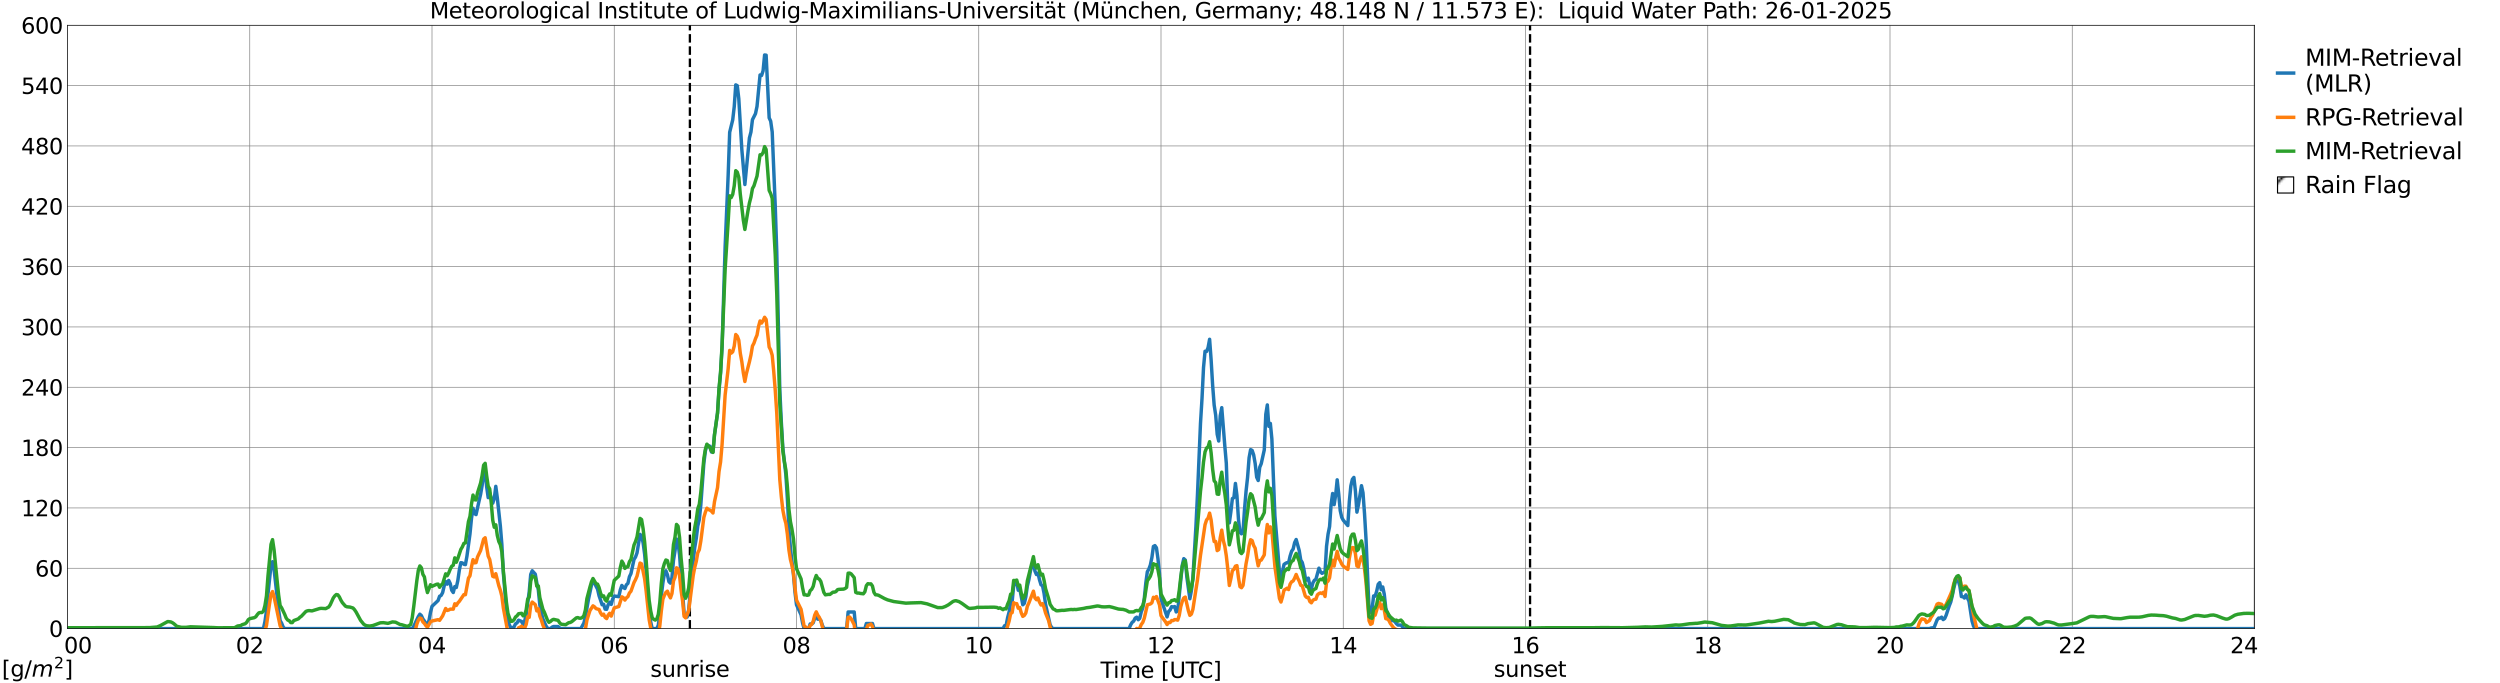 <?xml version="1.0" encoding="utf-8" standalone="no"?>
<!DOCTYPE svg PUBLIC "-//W3C//DTD SVG 1.1//EN"
  "http://www.w3.org/Graphics/SVG/1.1/DTD/svg11.dtd">
<svg xmlns:xlink="http://www.w3.org/1999/xlink" width="1085.4pt" height="296.64pt" viewBox="0 0 1085.4 296.64" xmlns="http://www.w3.org/2000/svg" version="1.1">
 <defs>
  <style type="text/css">*{stroke-linejoin: round; stroke-linecap: butt}</style>
 </defs>
 <g id="figure_1">
  <g id="patch_1">
   <path d="M 0 296.64 
L 1085.4 296.64 
L 1085.4 0 
L 0 0 
z
" style="fill: #ffffff"/>
  </g>
  <g id="axes_1">
   <g id="patch_2">
    <path d="M 29.306 272.909 
L 978.814 272.909 
L 978.814 10.976 
L 29.306 10.976 
z
" style="fill: #ffffff"/>
   </g>
   <g id="patch_3">
    <path d="M 978.814 272.909 
L 978.814 272.909 
L 978.814 10.976 
L 978.814 10.976 
z
" clip-path="url(#pe0a3c8cefe)" style="fill: #d3d3d3; stroke: #d3d3d3; stroke-linejoin: miter"/>
   </g>
   <g id="matplotlib.axis_1">
    <g id="xtick_1">
     <g id="line2d_1">
      <path d="M 29.306 272.909 
L 29.306 10.976 
" clip-path="url(#pe0a3c8cefe)" style="fill: none; stroke: #808080; stroke-width: 0.3; stroke-linecap: square"/>
     </g>
     <g id="line2d_2"/>
     <g id="text_1">
      <!--    00 -->
      <g transform="translate(18.733 283.627) scale(0.095 -0.095)">
       <defs>
        <path id="DejaVuSans-20" transform="scale(0.016)"/>
        <path id="DejaVuSans-30" d="M 2034 4250 
Q 1547 4250 1301 3770 
Q 1056 3291 1056 2328 
Q 1056 1369 1301 889 
Q 1547 409 2034 409 
Q 2525 409 2770 889 
Q 3016 1369 3016 2328 
Q 3016 3291 2770 3770 
Q 2525 4250 2034 4250 
z
M 2034 4750 
Q 2819 4750 3233 4129 
Q 3647 3509 3647 2328 
Q 3647 1150 3233 529 
Q 2819 -91 2034 -91 
Q 1250 -91 836 529 
Q 422 1150 422 2328 
Q 422 3509 836 4129 
Q 1250 4750 2034 4750 
z
" transform="scale(0.016)"/>
       </defs>
       <use xlink:href="#DejaVuSans-20"/>
       <use xlink:href="#DejaVuSans-20" transform="translate(31.787 0)"/>
       <use xlink:href="#DejaVuSans-20" transform="translate(63.574 0)"/>
       <use xlink:href="#DejaVuSans-30" transform="translate(95.361 0)"/>
       <use xlink:href="#DejaVuSans-30" transform="translate(158.984 0)"/>
      </g>
     </g>
    </g>
    <g id="xtick_2">
     <g id="line2d_3">
      <path d="M 108.431 272.909 
L 108.431 10.976 
" clip-path="url(#pe0a3c8cefe)" style="fill: none; stroke: #808080; stroke-width: 0.3; stroke-linecap: square"/>
     </g>
     <g id="line2d_4"/>
     <g id="text_2">
      <!-- 02 -->
      <g transform="translate(102.387 283.627) scale(0.095 -0.095)">
       <defs>
        <path id="DejaVuSans-32" d="M 1228 531 
L 3431 531 
L 3431 0 
L 469 0 
L 469 531 
Q 828 903 1448 1529 
Q 2069 2156 2228 2338 
Q 2531 2678 2651 2914 
Q 2772 3150 2772 3378 
Q 2772 3750 2511 3984 
Q 2250 4219 1831 4219 
Q 1534 4219 1204 4116 
Q 875 4013 500 3803 
L 500 4441 
Q 881 4594 1212 4672 
Q 1544 4750 1819 4750 
Q 2544 4750 2975 4387 
Q 3406 4025 3406 3419 
Q 3406 3131 3298 2873 
Q 3191 2616 2906 2266 
Q 2828 2175 2409 1742 
Q 1991 1309 1228 531 
z
" transform="scale(0.016)"/>
       </defs>
       <use xlink:href="#DejaVuSans-30"/>
       <use xlink:href="#DejaVuSans-32" transform="translate(63.623 0)"/>
      </g>
     </g>
    </g>
    <g id="xtick_3">
     <g id="line2d_5">
      <path d="M 187.557 272.909 
L 187.557 10.976 
" clip-path="url(#pe0a3c8cefe)" style="fill: none; stroke: #808080; stroke-width: 0.3; stroke-linecap: square"/>
     </g>
     <g id="line2d_6"/>
     <g id="text_3">
      <!-- 04 -->
      <g transform="translate(181.513 283.627) scale(0.095 -0.095)">
       <defs>
        <path id="DejaVuSans-34" d="M 2419 4116 
L 825 1625 
L 2419 1625 
L 2419 4116 
z
M 2253 4666 
L 3047 4666 
L 3047 1625 
L 3713 1625 
L 3713 1100 
L 3047 1100 
L 3047 0 
L 2419 0 
L 2419 1100 
L 313 1100 
L 313 1709 
L 2253 4666 
z
" transform="scale(0.016)"/>
       </defs>
       <use xlink:href="#DejaVuSans-30"/>
       <use xlink:href="#DejaVuSans-34" transform="translate(63.623 0)"/>
      </g>
     </g>
    </g>
    <g id="xtick_4">
     <g id="line2d_7">
      <path d="M 266.683 272.909 
L 266.683 10.976 
" clip-path="url(#pe0a3c8cefe)" style="fill: none; stroke: #808080; stroke-width: 0.3; stroke-linecap: square"/>
     </g>
     <g id="line2d_8"/>
     <g id="text_4">
      <!-- 06 -->
      <g transform="translate(260.638 283.627) scale(0.095 -0.095)">
       <defs>
        <path id="DejaVuSans-36" d="M 2113 2584 
Q 1688 2584 1439 2293 
Q 1191 2003 1191 1497 
Q 1191 994 1439 701 
Q 1688 409 2113 409 
Q 2538 409 2786 701 
Q 3034 994 3034 1497 
Q 3034 2003 2786 2293 
Q 2538 2584 2113 2584 
z
M 3366 4563 
L 3366 3988 
Q 3128 4100 2886 4159 
Q 2644 4219 2406 4219 
Q 1781 4219 1451 3797 
Q 1122 3375 1075 2522 
Q 1259 2794 1537 2939 
Q 1816 3084 2150 3084 
Q 2853 3084 3261 2657 
Q 3669 2231 3669 1497 
Q 3669 778 3244 343 
Q 2819 -91 2113 -91 
Q 1303 -91 875 529 
Q 447 1150 447 2328 
Q 447 3434 972 4092 
Q 1497 4750 2381 4750 
Q 2619 4750 2861 4703 
Q 3103 4656 3366 4563 
z
" transform="scale(0.016)"/>
       </defs>
       <use xlink:href="#DejaVuSans-30"/>
       <use xlink:href="#DejaVuSans-36" transform="translate(63.623 0)"/>
      </g>
     </g>
    </g>
    <g id="xtick_5">
     <g id="line2d_9">
      <path d="M 345.808 272.909 
L 345.808 10.976 
" clip-path="url(#pe0a3c8cefe)" style="fill: none; stroke: #808080; stroke-width: 0.3; stroke-linecap: square"/>
     </g>
     <g id="line2d_10"/>
     <g id="text_5">
      <!-- 08 -->
      <g transform="translate(339.764 283.627) scale(0.095 -0.095)">
       <defs>
        <path id="DejaVuSans-38" d="M 2034 2216 
Q 1584 2216 1326 1975 
Q 1069 1734 1069 1313 
Q 1069 891 1326 650 
Q 1584 409 2034 409 
Q 2484 409 2743 651 
Q 3003 894 3003 1313 
Q 3003 1734 2745 1975 
Q 2488 2216 2034 2216 
z
M 1403 2484 
Q 997 2584 770 2862 
Q 544 3141 544 3541 
Q 544 4100 942 4425 
Q 1341 4750 2034 4750 
Q 2731 4750 3128 4425 
Q 3525 4100 3525 3541 
Q 3525 3141 3298 2862 
Q 3072 2584 2669 2484 
Q 3125 2378 3379 2068 
Q 3634 1759 3634 1313 
Q 3634 634 3220 271 
Q 2806 -91 2034 -91 
Q 1263 -91 848 271 
Q 434 634 434 1313 
Q 434 1759 690 2068 
Q 947 2378 1403 2484 
z
M 1172 3481 
Q 1172 3119 1398 2916 
Q 1625 2713 2034 2713 
Q 2441 2713 2670 2916 
Q 2900 3119 2900 3481 
Q 2900 3844 2670 4047 
Q 2441 4250 2034 4250 
Q 1625 4250 1398 4047 
Q 1172 3844 1172 3481 
z
" transform="scale(0.016)"/>
       </defs>
       <use xlink:href="#DejaVuSans-30"/>
       <use xlink:href="#DejaVuSans-38" transform="translate(63.623 0)"/>
      </g>
     </g>
    </g>
    <g id="xtick_6">
     <g id="line2d_11">
      <path d="M 424.934 272.909 
L 424.934 10.976 
" clip-path="url(#pe0a3c8cefe)" style="fill: none; stroke: #808080; stroke-width: 0.3; stroke-linecap: square"/>
     </g>
     <g id="line2d_12"/>
     <g id="text_6">
      <!-- 10 -->
      <g transform="translate(418.89 283.627) scale(0.095 -0.095)">
       <defs>
        <path id="DejaVuSans-31" d="M 794 531 
L 1825 531 
L 1825 4091 
L 703 3866 
L 703 4441 
L 1819 4666 
L 2450 4666 
L 2450 531 
L 3481 531 
L 3481 0 
L 794 0 
L 794 531 
z
" transform="scale(0.016)"/>
       </defs>
       <use xlink:href="#DejaVuSans-31"/>
       <use xlink:href="#DejaVuSans-30" transform="translate(63.623 0)"/>
      </g>
     </g>
    </g>
    <g id="xtick_7">
     <g id="line2d_13">
      <path d="M 504.06 272.909 
L 504.06 10.976 
" clip-path="url(#pe0a3c8cefe)" style="fill: none; stroke: #808080; stroke-width: 0.3; stroke-linecap: square"/>
     </g>
     <g id="line2d_14"/>
     <g id="text_7">
      <!-- 12 -->
      <g transform="translate(498.015 283.627) scale(0.095 -0.095)">
       <use xlink:href="#DejaVuSans-31"/>
       <use xlink:href="#DejaVuSans-32" transform="translate(63.623 0)"/>
      </g>
     </g>
    </g>
    <g id="xtick_8">
     <g id="line2d_15">
      <path d="M 583.185 272.909 
L 583.185 10.976 
" clip-path="url(#pe0a3c8cefe)" style="fill: none; stroke: #808080; stroke-width: 0.3; stroke-linecap: square"/>
     </g>
     <g id="line2d_16"/>
     <g id="text_8">
      <!-- 14 -->
      <g transform="translate(577.141 283.627) scale(0.095 -0.095)">
       <use xlink:href="#DejaVuSans-31"/>
       <use xlink:href="#DejaVuSans-34" transform="translate(63.623 0)"/>
      </g>
     </g>
    </g>
    <g id="xtick_9">
     <g id="line2d_17">
      <path d="M 662.311 272.909 
L 662.311 10.976 
" clip-path="url(#pe0a3c8cefe)" style="fill: none; stroke: #808080; stroke-width: 0.3; stroke-linecap: square"/>
     </g>
     <g id="line2d_18"/>
     <g id="text_9">
      <!-- 16 -->
      <g transform="translate(656.267 283.627) scale(0.095 -0.095)">
       <use xlink:href="#DejaVuSans-31"/>
       <use xlink:href="#DejaVuSans-36" transform="translate(63.623 0)"/>
      </g>
     </g>
    </g>
    <g id="xtick_10">
     <g id="line2d_19">
      <path d="M 741.437 272.909 
L 741.437 10.976 
" clip-path="url(#pe0a3c8cefe)" style="fill: none; stroke: #808080; stroke-width: 0.3; stroke-linecap: square"/>
     </g>
     <g id="line2d_20"/>
     <g id="text_10">
      <!-- 18 -->
      <g transform="translate(735.392 283.627) scale(0.095 -0.095)">
       <use xlink:href="#DejaVuSans-31"/>
       <use xlink:href="#DejaVuSans-38" transform="translate(63.623 0)"/>
      </g>
     </g>
    </g>
    <g id="xtick_11">
     <g id="line2d_21">
      <path d="M 820.562 272.909 
L 820.562 10.976 
" clip-path="url(#pe0a3c8cefe)" style="fill: none; stroke: #808080; stroke-width: 0.3; stroke-linecap: square"/>
     </g>
     <g id="line2d_22"/>
     <g id="text_11">
      <!-- 20 -->
      <g transform="translate(814.518 283.627) scale(0.095 -0.095)">
       <use xlink:href="#DejaVuSans-32"/>
       <use xlink:href="#DejaVuSans-30" transform="translate(63.623 0)"/>
      </g>
     </g>
    </g>
    <g id="xtick_12">
     <g id="line2d_23">
      <path d="M 899.688 272.909 
L 899.688 10.976 
" clip-path="url(#pe0a3c8cefe)" style="fill: none; stroke: #808080; stroke-width: 0.3; stroke-linecap: square"/>
     </g>
     <g id="line2d_24"/>
     <g id="text_12">
      <!-- 22 -->
      <g transform="translate(893.644 283.627) scale(0.095 -0.095)">
       <use xlink:href="#DejaVuSans-32"/>
       <use xlink:href="#DejaVuSans-32" transform="translate(63.623 0)"/>
      </g>
     </g>
    </g>
    <g id="xtick_13">
     <g id="line2d_25">
      <path d="M 978.814 272.909 
L 978.814 10.976 
" clip-path="url(#pe0a3c8cefe)" style="fill: none; stroke: #808080; stroke-width: 0.3; stroke-linecap: square"/>
     </g>
     <g id="line2d_26"/>
     <g id="text_13">
      <!-- 24    -->
      <g transform="translate(968.241 283.627) scale(0.095 -0.095)">
       <use xlink:href="#DejaVuSans-32"/>
       <use xlink:href="#DejaVuSans-34" transform="translate(63.623 0)"/>
       <use xlink:href="#DejaVuSans-20" transform="translate(127.246 0)"/>
       <use xlink:href="#DejaVuSans-20" transform="translate(159.033 0)"/>
       <use xlink:href="#DejaVuSans-20" transform="translate(190.82 0)"/>
      </g>
     </g>
    </g>
    <g id="text_14">
     <!-- Time [UTC] -->
     <g transform="translate(477.806 294.322) scale(0.095 -0.095)">
      <defs>
       <path id="DejaVuSans-54" d="M -19 4666 
L 3928 4666 
L 3928 4134 
L 2272 4134 
L 2272 0 
L 1638 0 
L 1638 4134 
L -19 4134 
L -19 4666 
z
" transform="scale(0.016)"/>
       <path id="DejaVuSans-69" d="M 603 3500 
L 1178 3500 
L 1178 0 
L 603 0 
L 603 3500 
z
M 603 4863 
L 1178 4863 
L 1178 4134 
L 603 4134 
L 603 4863 
z
" transform="scale(0.016)"/>
       <path id="DejaVuSans-6d" d="M 3328 2828 
Q 3544 3216 3844 3400 
Q 4144 3584 4550 3584 
Q 5097 3584 5394 3201 
Q 5691 2819 5691 2113 
L 5691 0 
L 5113 0 
L 5113 2094 
Q 5113 2597 4934 2840 
Q 4756 3084 4391 3084 
Q 3944 3084 3684 2787 
Q 3425 2491 3425 1978 
L 3425 0 
L 2847 0 
L 2847 2094 
Q 2847 2600 2669 2842 
Q 2491 3084 2119 3084 
Q 1678 3084 1418 2786 
Q 1159 2488 1159 1978 
L 1159 0 
L 581 0 
L 581 3500 
L 1159 3500 
L 1159 2956 
Q 1356 3278 1631 3431 
Q 1906 3584 2284 3584 
Q 2666 3584 2933 3390 
Q 3200 3197 3328 2828 
z
" transform="scale(0.016)"/>
       <path id="DejaVuSans-65" d="M 3597 1894 
L 3597 1613 
L 953 1613 
Q 991 1019 1311 708 
Q 1631 397 2203 397 
Q 2534 397 2845 478 
Q 3156 559 3463 722 
L 3463 178 
Q 3153 47 2828 -22 
Q 2503 -91 2169 -91 
Q 1331 -91 842 396 
Q 353 884 353 1716 
Q 353 2575 817 3079 
Q 1281 3584 2069 3584 
Q 2775 3584 3186 3129 
Q 3597 2675 3597 1894 
z
M 3022 2063 
Q 3016 2534 2758 2815 
Q 2500 3097 2075 3097 
Q 1594 3097 1305 2825 
Q 1016 2553 972 2059 
L 3022 2063 
z
" transform="scale(0.016)"/>
       <path id="DejaVuSans-5b" d="M 550 4863 
L 1875 4863 
L 1875 4416 
L 1125 4416 
L 1125 -397 
L 1875 -397 
L 1875 -844 
L 550 -844 
L 550 4863 
z
" transform="scale(0.016)"/>
       <path id="DejaVuSans-55" d="M 556 4666 
L 1191 4666 
L 1191 1831 
Q 1191 1081 1462 751 
Q 1734 422 2344 422 
Q 2950 422 3222 751 
Q 3494 1081 3494 1831 
L 3494 4666 
L 4128 4666 
L 4128 1753 
Q 4128 841 3676 375 
Q 3225 -91 2344 -91 
Q 1459 -91 1007 375 
Q 556 841 556 1753 
L 556 4666 
z
" transform="scale(0.016)"/>
       <path id="DejaVuSans-43" d="M 4122 4306 
L 4122 3641 
Q 3803 3938 3442 4084 
Q 3081 4231 2675 4231 
Q 1875 4231 1450 3742 
Q 1025 3253 1025 2328 
Q 1025 1406 1450 917 
Q 1875 428 2675 428 
Q 3081 428 3442 575 
Q 3803 722 4122 1019 
L 4122 359 
Q 3791 134 3420 21 
Q 3050 -91 2638 -91 
Q 1578 -91 968 557 
Q 359 1206 359 2328 
Q 359 3453 968 4101 
Q 1578 4750 2638 4750 
Q 3056 4750 3426 4639 
Q 3797 4528 4122 4306 
z
" transform="scale(0.016)"/>
       <path id="DejaVuSans-5d" d="M 1947 4863 
L 1947 -844 
L 622 -844 
L 622 -397 
L 1369 -397 
L 1369 4416 
L 622 4416 
L 622 4863 
L 1947 4863 
z
" transform="scale(0.016)"/>
      </defs>
      <use xlink:href="#DejaVuSans-54"/>
      <use xlink:href="#DejaVuSans-69" transform="translate(57.959 0)"/>
      <use xlink:href="#DejaVuSans-6d" transform="translate(85.742 0)"/>
      <use xlink:href="#DejaVuSans-65" transform="translate(183.154 0)"/>
      <use xlink:href="#DejaVuSans-20" transform="translate(244.678 0)"/>
      <use xlink:href="#DejaVuSans-5b" transform="translate(276.465 0)"/>
      <use xlink:href="#DejaVuSans-55" transform="translate(315.479 0)"/>
      <use xlink:href="#DejaVuSans-54" transform="translate(388.672 0)"/>
      <use xlink:href="#DejaVuSans-43" transform="translate(443.881 0)"/>
      <use xlink:href="#DejaVuSans-5d" transform="translate(513.705 0)"/>
     </g>
    </g>
   </g>
   <g id="matplotlib.axis_2">
    <g id="ytick_1">
     <g id="line2d_27">
      <path d="M 29.306 272.909 
L 978.814 272.909 
" clip-path="url(#pe0a3c8cefe)" style="fill: none; stroke: #808080; stroke-width: 0.3; stroke-linecap: square"/>
     </g>
     <g id="line2d_28"/>
     <g id="text_15">
      <!-- 0 -->
      <g transform="translate(21.261 276.518) scale(0.095 -0.095)">
       <use xlink:href="#DejaVuSans-30"/>
      </g>
     </g>
    </g>
    <g id="ytick_2">
     <g id="line2d_29">
      <path d="M 29.306 246.715 
L 978.814 246.715 
" clip-path="url(#pe0a3c8cefe)" style="fill: none; stroke: #808080; stroke-width: 0.3; stroke-linecap: square"/>
     </g>
     <g id="line2d_30"/>
     <g id="text_16">
      <!-- 60 -->
      <g transform="translate(15.217 250.325) scale(0.095 -0.095)">
       <use xlink:href="#DejaVuSans-36"/>
       <use xlink:href="#DejaVuSans-30" transform="translate(63.623 0)"/>
      </g>
     </g>
    </g>
    <g id="ytick_3">
     <g id="line2d_31">
      <path d="M 29.306 220.522 
L 978.814 220.522 
" clip-path="url(#pe0a3c8cefe)" style="fill: none; stroke: #808080; stroke-width: 0.3; stroke-linecap: square"/>
     </g>
     <g id="line2d_32"/>
     <g id="text_17">
      <!-- 120 -->
      <g transform="translate(9.173 224.131) scale(0.095 -0.095)">
       <use xlink:href="#DejaVuSans-31"/>
       <use xlink:href="#DejaVuSans-32" transform="translate(63.623 0)"/>
       <use xlink:href="#DejaVuSans-30" transform="translate(127.246 0)"/>
      </g>
     </g>
    </g>
    <g id="ytick_4">
     <g id="line2d_33">
      <path d="M 29.306 194.329 
L 978.814 194.329 
" clip-path="url(#pe0a3c8cefe)" style="fill: none; stroke: #808080; stroke-width: 0.3; stroke-linecap: square"/>
     </g>
     <g id="line2d_34"/>
     <g id="text_18">
      <!-- 180 -->
      <g transform="translate(9.173 197.938) scale(0.095 -0.095)">
       <use xlink:href="#DejaVuSans-31"/>
       <use xlink:href="#DejaVuSans-38" transform="translate(63.623 0)"/>
       <use xlink:href="#DejaVuSans-30" transform="translate(127.246 0)"/>
      </g>
     </g>
    </g>
    <g id="ytick_5">
     <g id="line2d_35">
      <path d="M 29.306 168.136 
L 978.814 168.136 
" clip-path="url(#pe0a3c8cefe)" style="fill: none; stroke: #808080; stroke-width: 0.3; stroke-linecap: square"/>
     </g>
     <g id="line2d_36"/>
     <g id="text_19">
      <!-- 240 -->
      <g transform="translate(9.173 171.745) scale(0.095 -0.095)">
       <use xlink:href="#DejaVuSans-32"/>
       <use xlink:href="#DejaVuSans-34" transform="translate(63.623 0)"/>
       <use xlink:href="#DejaVuSans-30" transform="translate(127.246 0)"/>
      </g>
     </g>
    </g>
    <g id="ytick_6">
     <g id="line2d_37">
      <path d="M 29.306 141.942 
L 978.814 141.942 
" clip-path="url(#pe0a3c8cefe)" style="fill: none; stroke: #808080; stroke-width: 0.3; stroke-linecap: square"/>
     </g>
     <g id="line2d_38"/>
     <g id="text_20">
      <!-- 300 -->
      <g transform="translate(9.173 145.551) scale(0.095 -0.095)">
       <defs>
        <path id="DejaVuSans-33" d="M 2597 2516 
Q 3050 2419 3304 2112 
Q 3559 1806 3559 1356 
Q 3559 666 3084 287 
Q 2609 -91 1734 -91 
Q 1441 -91 1130 -33 
Q 819 25 488 141 
L 488 750 
Q 750 597 1062 519 
Q 1375 441 1716 441 
Q 2309 441 2620 675 
Q 2931 909 2931 1356 
Q 2931 1769 2642 2001 
Q 2353 2234 1838 2234 
L 1294 2234 
L 1294 2753 
L 1863 2753 
Q 2328 2753 2575 2939 
Q 2822 3125 2822 3475 
Q 2822 3834 2567 4026 
Q 2313 4219 1838 4219 
Q 1578 4219 1281 4162 
Q 984 4106 628 3988 
L 628 4550 
Q 988 4650 1302 4700 
Q 1616 4750 1894 4750 
Q 2613 4750 3031 4423 
Q 3450 4097 3450 3541 
Q 3450 3153 3228 2886 
Q 3006 2619 2597 2516 
z
" transform="scale(0.016)"/>
       </defs>
       <use xlink:href="#DejaVuSans-33"/>
       <use xlink:href="#DejaVuSans-30" transform="translate(63.623 0)"/>
       <use xlink:href="#DejaVuSans-30" transform="translate(127.246 0)"/>
      </g>
     </g>
    </g>
    <g id="ytick_7">
     <g id="line2d_39">
      <path d="M 29.306 115.749 
L 978.814 115.749 
" clip-path="url(#pe0a3c8cefe)" style="fill: none; stroke: #808080; stroke-width: 0.3; stroke-linecap: square"/>
     </g>
     <g id="line2d_40"/>
     <g id="text_21">
      <!-- 360 -->
      <g transform="translate(9.173 119.358) scale(0.095 -0.095)">
       <use xlink:href="#DejaVuSans-33"/>
       <use xlink:href="#DejaVuSans-36" transform="translate(63.623 0)"/>
       <use xlink:href="#DejaVuSans-30" transform="translate(127.246 0)"/>
      </g>
     </g>
    </g>
    <g id="ytick_8">
     <g id="line2d_41">
      <path d="M 29.306 89.556 
L 978.814 89.556 
" clip-path="url(#pe0a3c8cefe)" style="fill: none; stroke: #808080; stroke-width: 0.3; stroke-linecap: square"/>
     </g>
     <g id="line2d_42"/>
     <g id="text_22">
      <!-- 420 -->
      <g transform="translate(9.173 93.165) scale(0.095 -0.095)">
       <use xlink:href="#DejaVuSans-34"/>
       <use xlink:href="#DejaVuSans-32" transform="translate(63.623 0)"/>
       <use xlink:href="#DejaVuSans-30" transform="translate(127.246 0)"/>
      </g>
     </g>
    </g>
    <g id="ytick_9">
     <g id="line2d_43">
      <path d="M 29.306 63.362 
L 978.814 63.362 
" clip-path="url(#pe0a3c8cefe)" style="fill: none; stroke: #808080; stroke-width: 0.3; stroke-linecap: square"/>
     </g>
     <g id="line2d_44"/>
     <g id="text_23">
      <!-- 480 -->
      <g transform="translate(9.173 66.972) scale(0.095 -0.095)">
       <use xlink:href="#DejaVuSans-34"/>
       <use xlink:href="#DejaVuSans-38" transform="translate(63.623 0)"/>
       <use xlink:href="#DejaVuSans-30" transform="translate(127.246 0)"/>
      </g>
     </g>
    </g>
    <g id="ytick_10">
     <g id="line2d_45">
      <path d="M 29.306 37.169 
L 978.814 37.169 
" clip-path="url(#pe0a3c8cefe)" style="fill: none; stroke: #808080; stroke-width: 0.3; stroke-linecap: square"/>
     </g>
     <g id="line2d_46"/>
     <g id="text_24">
      <!-- 540 -->
      <g transform="translate(9.173 40.778) scale(0.095 -0.095)">
       <defs>
        <path id="DejaVuSans-35" d="M 691 4666 
L 3169 4666 
L 3169 4134 
L 1269 4134 
L 1269 2991 
Q 1406 3038 1543 3061 
Q 1681 3084 1819 3084 
Q 2600 3084 3056 2656 
Q 3513 2228 3513 1497 
Q 3513 744 3044 326 
Q 2575 -91 1722 -91 
Q 1428 -91 1123 -41 
Q 819 9 494 109 
L 494 744 
Q 775 591 1075 516 
Q 1375 441 1709 441 
Q 2250 441 2565 725 
Q 2881 1009 2881 1497 
Q 2881 1984 2565 2268 
Q 2250 2553 1709 2553 
Q 1456 2553 1204 2497 
Q 953 2441 691 2322 
L 691 4666 
z
" transform="scale(0.016)"/>
       </defs>
       <use xlink:href="#DejaVuSans-35"/>
       <use xlink:href="#DejaVuSans-34" transform="translate(63.623 0)"/>
       <use xlink:href="#DejaVuSans-30" transform="translate(127.246 0)"/>
      </g>
     </g>
    </g>
    <g id="ytick_11">
     <g id="line2d_47">
      <path d="M 29.306 10.976 
L 978.814 10.976 
" clip-path="url(#pe0a3c8cefe)" style="fill: none; stroke: #808080; stroke-width: 0.3; stroke-linecap: square"/>
     </g>
     <g id="line2d_48"/>
     <g id="text_25">
      <!-- 600 -->
      <g transform="translate(9.173 14.585) scale(0.095 -0.095)">
       <use xlink:href="#DejaVuSans-36"/>
       <use xlink:href="#DejaVuSans-30" transform="translate(63.623 0)"/>
       <use xlink:href="#DejaVuSans-30" transform="translate(127.246 0)"/>
      </g>
     </g>
    </g>
   </g>
   <g id="line2d_49">
    <path d="M 299.52 272.909 
L 299.52 10.976 
" clip-path="url(#pe0a3c8cefe)" style="fill: none; stroke-dasharray: 3.7,1.6; stroke-dashoffset: 0; stroke: #000000"/>
   </g>
   <g id="line2d_50">
    <path d="M 664.289 272.909 
L 664.289 10.976 
" clip-path="url(#pe0a3c8cefe)" style="fill: none; stroke-dasharray: 3.7,1.6; stroke-dashoffset: 0; stroke: #000000"/>
   </g>
   <g id="line2d_51">
    <path d="M 29.306 272.909 
L 114.366 272.909 
L 115.025 269.854 
L 115.685 265.373 
L 116.344 257.859 
L 117.663 245.469 
L 118.322 243.875 
L 118.982 247.211 
L 120.96 264.777 
L 121.619 269.426 
L 122.278 270.571 
L 122.938 272.217 
L 123.597 272.909 
L 178.985 272.909 
L 179.645 271.889 
L 181.623 267.677 
L 182.282 266.658 
L 182.941 267.26 
L 183.601 268.721 
L 184.26 269.618 
L 184.92 270.836 
L 185.579 270.852 
L 186.238 269.46 
L 186.898 265.879 
L 187.557 263.246 
L 190.195 260.734 
L 190.854 258.866 
L 191.513 258.528 
L 192.173 257.278 
L 192.832 254.427 
L 193.492 252.462 
L 194.151 253.61 
L 194.81 252.005 
L 195.47 253.349 
L 196.129 256.285 
L 196.788 257.243 
L 197.448 254.683 
L 198.107 255.068 
L 198.767 252.073 
L 199.426 247.504 
L 200.085 244.294 
L 200.745 244.396 
L 201.404 244.985 
L 202.063 245.13 
L 202.723 241.487 
L 204.042 231.838 
L 204.701 225.083 
L 205.36 220.652 
L 206.02 222.983 
L 206.679 223.412 
L 207.998 217.429 
L 208.657 214.615 
L 209.317 210.751 
L 209.976 205.01 
L 210.635 205.219 
L 211.295 211.402 
L 211.954 216.046 
L 212.614 214.151 
L 213.932 218.448 
L 214.592 216.425 
L 215.251 211.158 
L 215.91 216.17 
L 217.229 228.356 
L 217.889 236.418 
L 218.548 248.925 
L 219.867 265.04 
L 220.526 269.533 
L 221.186 271.392 
L 221.845 272.624 
L 222.504 272.502 
L 223.164 272.206 
L 223.823 270.836 
L 224.482 270.409 
L 225.142 269.266 
L 226.461 269.8 
L 227.12 271.17 
L 227.779 269.738 
L 228.439 266.712 
L 229.757 257.016 
L 230.417 249.398 
L 231.076 247.799 
L 232.395 249.27 
L 233.054 253.037 
L 233.714 256.111 
L 234.373 262.691 
L 235.033 265.95 
L 235.692 268.648 
L 237.011 271.672 
L 237.67 272.71 
L 238.329 272.909 
L 238.989 272.909 
L 239.648 272.302 
L 240.308 272.018 
L 242.286 272.018 
L 242.945 272.624 
L 243.604 272.909 
L 252.176 272.909 
L 253.495 270.506 
L 254.155 267.91 
L 255.473 260.287 
L 256.792 254.066 
L 257.451 252.738 
L 258.111 252.996 
L 258.77 254.524 
L 259.43 255.764 
L 260.089 258.642 
L 261.408 262.544 
L 262.067 262.337 
L 262.726 264.47 
L 263.386 264.535 
L 264.045 262.54 
L 264.705 261.437 
L 265.364 262.414 
L 266.023 259.986 
L 266.683 258.778 
L 268.661 259.041 
L 269.32 256.084 
L 269.98 254.185 
L 270.639 255.084 
L 271.298 255.507 
L 271.958 253.896 
L 272.617 253.282 
L 273.277 250.387 
L 273.936 249.033 
L 275.255 242.893 
L 275.914 241.845 
L 276.573 240.01 
L 277.892 232.011 
L 278.552 232.656 
L 279.211 235.657 
L 279.87 240.6 
L 280.53 248.005 
L 281.189 257.625 
L 281.849 265.256 
L 282.508 270.032 
L 283.167 272.909 
L 285.145 272.909 
L 285.805 271.479 
L 286.464 266.369 
L 287.124 258.534 
L 287.783 253.162 
L 288.442 249.119 
L 289.102 247.809 
L 289.761 249.528 
L 290.42 252.549 
L 291.08 253.173 
L 291.739 250.775 
L 292.399 243.245 
L 293.058 239.154 
L 293.717 234.01 
L 294.377 235.743 
L 295.036 240.895 
L 295.696 250.013 
L 296.355 257.193 
L 297.014 266.411 
L 297.674 267.93 
L 298.333 267.884 
L 298.992 264.804 
L 300.971 243.34 
L 301.63 237.726 
L 302.289 233.754 
L 302.949 228.329 
L 303.608 225.6 
L 304.267 219.175 
L 305.586 201.073 
L 306.246 195.796 
L 306.905 193.203 
L 308.224 193.756 
L 308.883 196.233 
L 309.543 196.204 
L 310.202 188.715 
L 311.521 179.302 
L 312.18 169.308 
L 312.839 162.058 
L 313.499 150.741 
L 314.818 107.219 
L 316.136 76.144 
L 316.796 57.425 
L 318.114 52.045 
L 318.774 46.329 
L 319.433 36.854 
L 320.093 37.199 
L 320.752 42.865 
L 322.071 64.908 
L 323.39 80.1 
L 325.368 59.892 
L 326.027 57.335 
L 326.686 51.956 
L 328.005 49.346 
L 328.665 46.194 
L 329.983 32.551 
L 330.643 32.762 
L 331.302 30.736 
L 331.961 23.87 
L 332.621 23.959 
L 333.94 51.173 
L 334.599 52.605 
L 335.258 57.292 
L 336.577 89.382 
L 337.236 109.245 
L 338.555 169.186 
L 339.215 183.141 
L 339.874 194.491 
L 341.193 206.147 
L 341.852 216.589 
L 342.512 229.638 
L 343.171 237.927 
L 344.49 249.428 
L 345.149 257.08 
L 345.808 262.595 
L 347.787 266.916 
L 348.446 270.457 
L 349.105 272.909 
L 351.083 272.909 
L 351.743 270.899 
L 352.402 270.899 
L 353.062 270.386 
L 353.721 268.305 
L 354.38 266.81 
L 355.04 268.82 
L 355.699 268.82 
L 356.359 269.332 
L 357.018 271.414 
L 357.677 272.909 
L 367.568 272.909 
L 368.227 265.7 
L 370.865 265.7 
L 371.524 272.909 
L 375.481 272.909 
L 376.14 270.702 
L 378.777 270.702 
L 379.437 272.909 
L 435.484 272.909 
L 436.144 271.664 
L 436.803 271.612 
L 437.462 268.189 
L 438.122 265.677 
L 438.781 261.719 
L 439.44 261.085 
L 440.1 254.284 
L 440.759 253.376 
L 441.419 252.895 
L 442.078 256.257 
L 442.737 255.536 
L 444.056 262.562 
L 444.716 261.962 
L 445.375 259.132 
L 446.034 254.428 
L 446.694 251.689 
L 447.353 247.986 
L 448.012 245.578 
L 448.672 243.716 
L 449.331 247.951 
L 449.991 249.449 
L 450.65 248.819 
L 451.309 251.747 
L 451.969 253.902 
L 452.628 254.304 
L 453.287 257.591 
L 453.947 262.414 
L 455.925 271.286 
L 456.584 272.434 
L 457.244 272.909 
L 490.213 272.909 
L 490.872 271.288 
L 491.532 270.211 
L 492.191 269.664 
L 492.85 268.367 
L 493.51 267.959 
L 494.169 269.058 
L 494.828 268.459 
L 495.488 265.659 
L 496.147 263.985 
L 496.807 259.812 
L 497.466 253.089 
L 498.125 248.221 
L 498.785 247.097 
L 499.444 245.287 
L 500.103 242.069 
L 500.763 237.254 
L 501.422 236.887 
L 502.082 237.841 
L 502.741 242.622 
L 503.4 249.041 
L 504.06 260.028 
L 506.697 267.832 
L 507.357 265.507 
L 508.016 264.82 
L 508.675 263.386 
L 509.335 263.541 
L 509.994 263.351 
L 510.654 265.676 
L 511.313 265.206 
L 513.291 245.41 
L 513.95 242.548 
L 514.61 243.164 
L 515.269 250.485 
L 516.588 259.952 
L 517.247 256.517 
L 517.907 250.877 
L 519.226 228.442 
L 519.885 214.959 
L 521.204 183.8 
L 521.863 173.031 
L 522.522 159.531 
L 523.182 152.508 
L 523.841 152.582 
L 524.501 150.914 
L 525.16 147.309 
L 525.819 156.235 
L 526.479 167.274 
L 527.138 175.862 
L 527.797 180.218 
L 528.457 188.57 
L 529.116 191.466 
L 529.776 180.577 
L 530.435 176.995 
L 531.754 193.509 
L 532.413 201.113 
L 533.073 220.093 
L 533.732 226.992 
L 534.391 222.196 
L 535.051 216.449 
L 535.71 216.059 
L 536.369 209.903 
L 537.029 215.145 
L 537.688 225.421 
L 538.348 231.128 
L 539.007 231.765 
L 539.666 230.701 
L 540.326 221.079 
L 540.985 213.296 
L 541.644 207.294 
L 542.304 198.776 
L 542.963 195.211 
L 543.623 195.548 
L 544.282 197.476 
L 544.941 201.222 
L 545.601 207.185 
L 546.26 208.612 
L 546.919 202.892 
L 547.579 201.299 
L 548.898 195.323 
L 549.557 179.856 
L 550.216 175.806 
L 550.876 185.113 
L 551.535 183.845 
L 552.195 190.577 
L 553.513 224.021 
L 554.832 239.872 
L 555.491 248.54 
L 556.151 251.845 
L 556.81 248.082 
L 557.47 245.047 
L 558.129 244.576 
L 558.788 244.264 
L 559.448 244.396 
L 560.107 241.442 
L 560.766 239.329 
L 561.426 238.378 
L 562.085 235.57 
L 562.745 234.237 
L 564.063 239.02 
L 564.723 243.117 
L 565.382 244.215 
L 566.042 246.805 
L 566.701 250.733 
L 567.36 251.873 
L 568.02 251.003 
L 568.679 254.185 
L 569.338 255.676 
L 569.998 253.062 
L 570.657 251.947 
L 571.317 251.506 
L 572.635 246.675 
L 573.295 248.242 
L 573.954 248.915 
L 574.613 248.59 
L 575.273 248.484 
L 575.932 237.149 
L 576.592 231.887 
L 577.251 228.596 
L 577.91 218.978 
L 578.57 214.26 
L 579.229 219.086 
L 579.889 214.908 
L 580.548 208.325 
L 581.207 214.344 
L 581.867 221.681 
L 582.526 224.612 
L 583.185 225.844 
L 585.164 228.176 
L 585.823 217.712 
L 586.482 210.982 
L 587.142 208.115 
L 587.801 207.288 
L 588.46 213.13 
L 589.12 222.346 
L 589.779 219.18 
L 591.098 210.868 
L 591.757 213.941 
L 592.417 222.958 
L 593.076 234.152 
L 594.395 264.806 
L 595.054 266.025 
L 595.714 264.224 
L 596.373 258.722 
L 597.032 258.826 
L 597.692 256.719 
L 598.351 253.678 
L 599.011 252.965 
L 599.67 256.048 
L 600.329 254.838 
L 600.989 257.982 
L 601.648 263.999 
L 602.307 266.177 
L 603.626 269.447 
L 604.945 269.447 
L 605.604 269.891 
L 606.264 270.761 
L 606.923 271.37 
L 608.242 271.37 
L 609.561 272.909 
L 837.706 272.909 
L 838.366 272.656 
L 839.684 272.499 
L 841.003 269.146 
L 841.663 268.338 
L 842.322 268.391 
L 842.981 267.945 
L 843.641 268.992 
L 844.3 268.545 
L 844.959 267.045 
L 846.278 263.036 
L 846.938 261.381 
L 847.597 258.653 
L 848.256 255.373 
L 848.916 252.743 
L 849.575 250.709 
L 850.235 252.156 
L 850.894 254.544 
L 851.553 258.999 
L 852.213 259.048 
L 852.872 259.642 
L 853.531 258.259 
L 854.85 261.004 
L 856.169 269.582 
L 856.828 271.827 
L 857.488 272.909 
L 978.154 272.909 
L 978.154 272.909 
" clip-path="url(#pe0a3c8cefe)" style="fill: none; stroke: #1f77b4; stroke-width: 1.5; stroke-linecap: square"/>
   </g>
   <g id="line2d_52">
    <path d="M 29.306 281.138 
L 31.284 281.094 
L 32.603 280.677 
L 33.921 280.704 
L 34.581 280.674 
L 35.9 280.815 
L 36.559 280.792 
L 38.537 281.058 
L 39.856 281.201 
L 42.493 280.619 
L 43.153 280.476 
L 43.812 280.579 
L 45.131 280.999 
L 46.45 281.687 
L 47.109 281.796 
L 48.428 281.344 
L 49.747 280.654 
L 50.406 280.491 
L 52.384 280.708 
L 53.703 280.804 
L 56.34 280.778 
L 58.978 280.921 
L 60.297 280.895 
L 62.934 280.755 
L 64.253 280.815 
L 67.55 281.142 
L 76.122 280.859 
L 78.1 281.167 
L 79.419 281.194 
L 82.716 280.731 
L 85.353 280.911 
L 86.672 280.96 
L 87.991 280.967 
L 89.309 280.863 
L 91.288 280.821 
L 92.606 280.781 
L 93.925 280.914 
L 96.563 281.354 
L 99.86 280.427 
L 101.838 280.751 
L 103.816 280.339 
L 104.475 280.253 
L 105.135 279.999 
L 106.453 279.792 
L 107.113 279.479 
L 107.772 278.629 
L 108.431 278.228 
L 110.41 277.835 
L 111.069 277.411 
L 111.728 276.276 
L 112.388 275.464 
L 113.047 275.373 
L 113.707 275.538 
L 114.366 275.396 
L 115.025 273.804 
L 115.685 271.586 
L 117.003 262.204 
L 117.663 258.095 
L 118.322 256.833 
L 118.982 259.02 
L 121.619 271.689 
L 122.938 274.356 
L 124.916 278.786 
L 125.575 279.209 
L 126.235 280.169 
L 126.894 280.534 
L 127.553 280.459 
L 128.872 280.46 
L 129.532 280.389 
L 130.191 279.842 
L 131.51 278.369 
L 132.169 277.978 
L 132.829 277.772 
L 133.488 278.079 
L 134.147 278.569 
L 134.807 279.284 
L 135.466 279.743 
L 138.104 280.853 
L 139.422 280.99 
L 140.082 281.082 
L 141.4 280.853 
L 142.719 280.564 
L 144.697 279.415 
L 146.016 279.081 
L 146.676 279.188 
L 147.335 279.538 
L 147.994 280.041 
L 149.972 280.935 
L 150.632 281.099 
L 151.951 280.981 
L 155.907 280.904 
L 157.885 280.751 
L 159.204 280.937 
L 163.819 281.434 
L 165.138 281.413 
L 166.457 281.111 
L 167.776 280.679 
L 168.435 280.603 
L 170.413 279.992 
L 171.732 279.918 
L 172.391 280.036 
L 173.71 280.616 
L 175.688 280.778 
L 177.007 280.509 
L 178.326 279.72 
L 178.985 278.399 
L 179.645 276.329 
L 180.963 270.998 
L 181.623 269.26 
L 182.282 268.326 
L 182.941 268.562 
L 183.601 270.023 
L 184.26 270.679 
L 184.92 271.635 
L 185.579 272.35 
L 186.898 269.972 
L 187.557 269.611 
L 190.195 269.024 
L 190.854 269.328 
L 192.173 267.383 
L 193.492 264.183 
L 194.151 265.034 
L 194.81 264.844 
L 195.47 264.466 
L 196.788 264.472 
L 197.448 262.13 
L 198.107 262.853 
L 198.767 261.773 
L 199.426 261.067 
L 201.404 258.149 
L 202.063 258.191 
L 203.382 251.017 
L 204.042 249.982 
L 204.701 246.082 
L 205.36 242.969 
L 206.02 244.371 
L 206.679 244.254 
L 207.339 241.769 
L 208.657 239.017 
L 209.976 234.042 
L 210.635 233.473 
L 211.954 241.46 
L 212.614 242.915 
L 213.932 250.209 
L 214.592 250.49 
L 215.251 249.076 
L 216.57 254.285 
L 217.229 256.248 
L 217.889 258.856 
L 218.548 264 
L 220.526 274.673 
L 221.845 277.424 
L 222.504 277.288 
L 223.164 276.543 
L 223.823 274.893 
L 224.482 274.043 
L 225.142 272.567 
L 225.801 272.322 
L 226.461 271.881 
L 227.12 273.447 
L 227.779 272.738 
L 228.439 271.123 
L 229.098 267.735 
L 229.757 268.025 
L 230.417 262.8 
L 231.076 261.409 
L 232.395 262.492 
L 233.054 265.228 
L 233.714 264.321 
L 234.373 267.529 
L 235.033 269.16 
L 235.692 271.333 
L 236.351 272.841 
L 237.67 276.785 
L 238.329 278.306 
L 238.989 277.54 
L 239.648 275.784 
L 240.308 274.633 
L 241.626 274.745 
L 242.286 274.626 
L 242.945 276.915 
L 243.604 278.442 
L 244.923 278.749 
L 245.583 279.647 
L 246.242 278.738 
L 246.901 278.023 
L 247.561 277.846 
L 248.22 277.318 
L 248.88 276.542 
L 250.198 275.477 
L 250.858 275.542 
L 251.517 276.214 
L 252.176 276.272 
L 252.836 276.046 
L 253.495 275.363 
L 254.155 273.11 
L 254.814 269.24 
L 256.133 265.073 
L 257.451 263.035 
L 258.111 263.483 
L 258.77 264.24 
L 260.089 264.607 
L 260.748 266.121 
L 261.408 267.109 
L 262.067 266.64 
L 262.726 268.054 
L 263.386 268.561 
L 264.045 267.037 
L 264.705 266.268 
L 265.364 267.483 
L 266.683 263.912 
L 268.661 263.34 
L 269.98 259.13 
L 270.639 259.494 
L 271.298 260.53 
L 271.958 259.574 
L 272.617 259.032 
L 273.277 257.446 
L 273.936 256.696 
L 275.255 252.922 
L 275.914 251.664 
L 276.573 250.126 
L 277.892 244.466 
L 278.552 244.812 
L 279.87 251.295 
L 280.53 256.588 
L 281.849 269.103 
L 283.167 276.081 
L 283.827 277.743 
L 284.486 278.476 
L 285.145 277.85 
L 285.805 275.656 
L 286.464 271.667 
L 287.124 265.232 
L 287.783 260.158 
L 288.442 258.49 
L 289.102 257.211 
L 289.761 256.66 
L 290.42 258.371 
L 291.08 259.58 
L 291.739 257.675 
L 292.399 252.242 
L 293.058 250.641 
L 293.717 246.518 
L 294.377 246.977 
L 295.036 250.018 
L 295.696 256.309 
L 296.355 260.937 
L 297.014 267.611 
L 297.674 268.245 
L 298.992 265.235 
L 300.971 249.772 
L 301.63 246.325 
L 302.289 243.741 
L 302.949 239.98 
L 303.608 238.668 
L 304.267 234.889 
L 305.586 224.627 
L 306.246 222.363 
L 306.905 220.643 
L 307.564 221.208 
L 308.224 221.49 
L 308.883 221.923 
L 309.543 222.714 
L 310.202 217.8 
L 311.521 211.688 
L 312.18 204.66 
L 312.839 200.585 
L 313.499 192.936 
L 314.818 171.562 
L 316.136 160.09 
L 316.796 152.144 
L 317.455 153.322 
L 318.114 152.729 
L 318.774 150.255 
L 319.433 145.242 
L 320.093 145.966 
L 320.752 147.722 
L 321.411 153.394 
L 322.071 157.061 
L 322.73 161.914 
L 323.39 165.626 
L 324.049 162.24 
L 325.368 157.096 
L 326.027 154.155 
L 326.686 150.231 
L 327.346 148.967 
L 328.005 147.041 
L 328.665 145.479 
L 329.324 141.748 
L 329.983 139.357 
L 330.643 140.259 
L 331.302 139.221 
L 331.961 137.754 
L 332.621 138.707 
L 333.94 150.685 
L 334.599 151.982 
L 335.258 154.243 
L 335.918 161.198 
L 336.577 169.375 
L 337.236 179.271 
L 338.555 208.262 
L 339.215 215.605 
L 339.874 221.417 
L 340.533 224.847 
L 341.193 227.218 
L 341.852 231.963 
L 342.512 238.75 
L 343.171 242.932 
L 343.83 245.504 
L 344.49 248.824 
L 345.149 255.336 
L 345.808 260.538 
L 347.787 264.556 
L 349.105 271.788 
L 349.765 272.187 
L 350.424 272.946 
L 351.083 273.083 
L 351.743 271.561 
L 352.402 271.048 
L 353.062 269.724 
L 353.721 267.056 
L 354.38 265.64 
L 355.04 267.082 
L 355.699 268.02 
L 356.359 269.52 
L 357.677 274.507 
L 358.337 276.011 
L 358.996 275.314 
L 359.655 275.007 
L 360.315 275.388 
L 361.634 274.351 
L 362.293 275.372 
L 362.952 275.827 
L 363.612 274.931 
L 364.271 274.903 
L 364.93 275.087 
L 365.59 274.813 
L 366.909 274.014 
L 367.568 273.386 
L 368.227 268.01 
L 368.887 267.899 
L 369.546 268.655 
L 370.865 271.23 
L 371.524 277.198 
L 372.184 277.897 
L 372.843 278.012 
L 373.502 278.409 
L 374.821 278.443 
L 375.481 276.684 
L 376.14 273.217 
L 376.799 271.498 
L 377.459 271.309 
L 378.118 270.924 
L 378.777 271.953 
L 379.437 274.796 
L 380.096 276.172 
L 380.756 275.643 
L 381.415 275.471 
L 383.393 277.766 
L 384.053 278.821 
L 384.712 279.548 
L 386.031 279.583 
L 387.349 279.284 
L 388.668 279.475 
L 391.965 279.948 
L 393.943 280.101 
L 395.921 280.176 
L 399.218 279.495 
L 399.878 279.157 
L 400.537 279.078 
L 401.856 278.491 
L 403.175 278.444 
L 403.834 278.295 
L 405.153 278.993 
L 405.812 279.194 
L 406.471 279.787 
L 407.131 280.11 
L 408.45 280.286 
L 409.768 280.298 
L 411.746 280.189 
L 413.725 279.701 
L 414.384 279.683 
L 415.043 279.549 
L 416.362 279.737 
L 418.34 280.33 
L 419 280.314 
L 419.659 280.416 
L 420.318 280.302 
L 420.978 279.961 
L 421.637 279.406 
L 422.297 279.235 
L 422.956 278.8 
L 423.615 278.567 
L 424.275 278.499 
L 424.934 279.031 
L 426.912 279.322 
L 427.572 279.533 
L 428.231 279.374 
L 428.89 279.363 
L 429.55 279.057 
L 430.209 278.364 
L 430.869 277.985 
L 432.187 277.766 
L 432.847 277.126 
L 433.506 277.299 
L 434.165 276.324 
L 434.825 276.272 
L 435.484 276.098 
L 436.144 274.886 
L 436.803 274.049 
L 438.122 269.625 
L 438.781 266.406 
L 439.44 265.95 
L 440.1 261.66 
L 440.759 262.092 
L 441.419 262.073 
L 442.078 264.059 
L 442.737 263.769 
L 443.397 266.104 
L 444.056 267.606 
L 444.716 267.183 
L 445.375 266.136 
L 446.034 263.222 
L 446.694 261.774 
L 448.672 256.661 
L 449.331 259.604 
L 449.991 260.376 
L 450.65 259.6 
L 451.309 261.429 
L 451.969 262.672 
L 452.628 262.071 
L 453.287 263.728 
L 453.947 266.154 
L 455.266 269.431 
L 455.925 272.234 
L 457.244 276.276 
L 457.903 277.747 
L 458.563 279.719 
L 459.222 280.401 
L 459.881 280.722 
L 463.838 280.237 
L 467.134 280.153 
L 468.453 280.015 
L 471.091 279.897 
L 473.069 279.618 
L 474.388 279.395 
L 476.366 279.341 
L 480.322 279.682 
L 480.981 279.576 
L 481.641 279.663 
L 482.3 279.633 
L 484.278 279.205 
L 484.938 278.791 
L 487.575 276.67 
L 488.235 276.649 
L 488.894 276.866 
L 489.553 277.388 
L 490.213 277.416 
L 490.872 276.645 
L 491.532 275.677 
L 492.191 275.254 
L 492.85 273.908 
L 493.51 272.85 
L 494.169 273.116 
L 494.828 272.643 
L 495.488 271.124 
L 496.147 270.23 
L 496.807 268.409 
L 498.125 262.579 
L 499.444 262.225 
L 500.103 261.702 
L 500.763 259.321 
L 501.422 259.691 
L 502.082 259.006 
L 503.4 262.632 
L 504.06 267.27 
L 506.038 270.008 
L 506.697 271.145 
L 507.357 270.251 
L 508.016 270.278 
L 508.675 269.416 
L 509.335 269.451 
L 509.994 268.99 
L 510.654 269.058 
L 511.313 269.241 
L 511.972 267.19 
L 512.632 263.415 
L 513.291 261.112 
L 513.95 259.604 
L 514.61 259.243 
L 515.929 265.09 
L 516.588 267.164 
L 517.247 266.628 
L 517.907 264.548 
L 519.226 255.978 
L 519.885 251.803 
L 521.204 241.076 
L 523.182 227.801 
L 523.841 225.747 
L 524.501 224.953 
L 525.16 222.78 
L 525.819 225.769 
L 526.479 231.33 
L 527.138 235.105 
L 527.797 235.08 
L 528.457 239.044 
L 529.116 238.615 
L 529.776 233.478 
L 530.435 230.169 
L 531.094 234.559 
L 531.754 237.11 
L 532.413 241.311 
L 533.073 247.204 
L 533.732 254.179 
L 534.391 251.26 
L 535.051 247.792 
L 535.71 247.165 
L 536.369 245.811 
L 537.029 245.584 
L 537.688 250.795 
L 538.348 254.697 
L 539.007 255.156 
L 539.666 254.166 
L 540.985 244.744 
L 541.644 241.355 
L 542.304 237.013 
L 542.963 234.339 
L 543.623 234.705 
L 544.282 236.802 
L 544.941 238.008 
L 545.601 242.199 
L 546.26 245.656 
L 546.919 243.406 
L 547.579 243.174 
L 548.898 240.912 
L 549.557 232.509 
L 550.216 227.724 
L 550.876 231.369 
L 551.535 228.743 
L 552.195 230.371 
L 553.513 246.027 
L 555.491 259.833 
L 556.151 261.37 
L 556.81 259.118 
L 557.47 256.237 
L 558.788 255.384 
L 559.448 255.967 
L 560.107 253.633 
L 560.766 252.575 
L 561.426 252.237 
L 562.085 250.99 
L 562.745 249.414 
L 563.404 251.052 
L 564.063 252.298 
L 564.723 254.092 
L 565.382 254.332 
L 566.701 258.775 
L 567.36 259.416 
L 568.02 259.315 
L 568.679 261.161 
L 569.338 261.713 
L 569.998 260.622 
L 570.657 260.246 
L 571.317 260.128 
L 571.976 258.268 
L 572.635 257.707 
L 573.295 257.416 
L 573.954 257.698 
L 574.613 257.117 
L 575.273 258.963 
L 575.932 252.839 
L 576.592 252.282 
L 577.251 250.844 
L 577.91 246.027 
L 578.57 243.217 
L 579.229 245.763 
L 579.889 242.214 
L 580.548 239.397 
L 581.207 242.387 
L 581.867 243.442 
L 582.526 244.906 
L 583.185 245.774 
L 585.164 247.229 
L 585.823 242.408 
L 586.482 238.939 
L 587.142 237.734 
L 587.801 237.826 
L 588.46 240.366 
L 589.12 245.714 
L 589.779 246.091 
L 590.439 243.361 
L 591.098 241.732 
L 591.757 242.808 
L 592.417 247.032 
L 593.076 252.898 
L 594.395 269.507 
L 595.054 271.055 
L 595.714 270.687 
L 596.373 267.093 
L 597.032 267.071 
L 597.692 264.913 
L 598.351 262.15 
L 599.011 261.558 
L 599.67 264.252 
L 600.329 262.592 
L 600.989 264.793 
L 601.648 268.582 
L 602.307 268.741 
L 602.967 269.308 
L 603.626 270.654 
L 604.945 272.405 
L 605.604 272.991 
L 606.264 273.302 
L 606.923 274.796 
L 607.582 274.793 
L 608.242 274.98 
L 609.561 278.757 
L 610.879 279.039 
L 611.539 279.344 
L 612.198 279.408 
L 613.517 279.361 
L 614.836 279.291 
L 615.495 279.147 
L 616.814 279.042 
L 618.133 278.944 
L 625.386 279.123 
L 626.705 278.801 
L 629.342 278.557 
L 632.639 279.037 
L 634.617 278.872 
L 636.595 278.949 
L 638.573 279.203 
L 639.233 279.043 
L 639.892 279.035 
L 641.211 278.714 
L 641.87 278.557 
L 642.53 278.701 
L 643.189 278.634 
L 649.123 279.157 
L 651.102 279.185 
L 653.08 279.442 
L 653.739 279.503 
L 654.399 279.386 
L 655.717 279.016 
L 657.695 278.942 
L 659.014 279.075 
L 662.311 279.322 
L 664.949 279.244 
L 665.608 278.984 
L 670.224 278.694 
L 675.499 278.703 
L 677.477 278.405 
L 679.455 278.003 
L 680.774 277.974 
L 688.027 278.716 
L 690.005 278.955 
L 691.324 278.709 
L 693.302 278.19 
L 695.28 278.231 
L 697.258 278.33 
L 698.577 278.236 
L 701.215 277.975 
L 702.533 278.099 
L 703.852 278.39 
L 705.83 278.382 
L 709.127 278.189 
L 711.765 277.616 
L 713.083 277.758 
L 715.062 277.908 
L 719.677 277.874 
L 722.315 278.142 
L 723.633 277.987 
L 725.612 277.617 
L 730.887 277.575 
L 732.865 277.437 
L 735.502 277.406 
L 736.162 277.328 
L 737.48 277.544 
L 739.459 278.138 
L 740.118 278.334 
L 741.437 278.376 
L 743.415 278.464 
L 744.074 278.658 
L 746.052 278.547 
L 746.712 278.357 
L 747.371 278.026 
L 748.69 277.713 
L 750.668 277.716 
L 757.262 277.829 
L 759.24 278.107 
L 761.218 278.165 
L 762.537 278.305 
L 765.834 278.241 
L 768.471 277.788 
L 769.131 277.616 
L 773.087 277.627 
L 775.065 278.026 
L 777.703 278.498 
L 779.681 278.509 
L 781.659 278.324 
L 783.637 278.246 
L 784.956 278.373 
L 788.912 278.512 
L 791.55 278.837 
L 792.209 278.897 
L 795.506 278.683 
L 797.484 278.975 
L 798.143 278.978 
L 800.122 279.5 
L 801.44 279.953 
L 802.759 279.847 
L 805.397 279.43 
L 807.375 279.54 
L 809.353 279.869 
L 810.012 279.975 
L 813.309 279.977 
L 815.287 280.184 
L 817.265 280.18 
L 820.562 280.401 
L 822.541 280.332 
L 823.2 280.196 
L 823.859 280.257 
L 824.519 280.197 
L 827.816 279.058 
L 829.134 279.362 
L 829.794 279.362 
L 830.453 278.838 
L 831.112 277.611 
L 832.431 273.371 
L 833.091 270.991 
L 833.75 269.537 
L 834.409 268.676 
L 835.728 269.006 
L 836.388 270.284 
L 837.706 269.425 
L 838.366 268.018 
L 839.025 267.083 
L 841.003 262.309 
L 841.663 261.989 
L 842.981 262.374 
L 843.641 263.495 
L 844.3 263.382 
L 844.959 262.364 
L 846.938 257.908 
L 847.597 256.24 
L 848.256 253.403 
L 848.916 251.464 
L 849.575 250.712 
L 850.235 250.511 
L 850.894 250.981 
L 851.553 254.522 
L 852.213 255.054 
L 852.872 254.465 
L 853.531 254.511 
L 854.191 255.726 
L 854.85 256.478 
L 856.828 266.906 
L 858.147 272.541 
L 859.466 276.15 
L 860.125 277.775 
L 860.785 278.919 
L 861.444 279.507 
L 862.103 279.467 
L 863.422 279.828 
L 864.082 279.752 
L 865.4 279.368 
L 866.06 278.817 
L 866.719 278.452 
L 867.378 278.437 
L 868.038 278.603 
L 868.697 279.013 
L 869.357 279.685 
L 870.016 280.195 
L 870.675 280.357 
L 871.994 280.307 
L 874.632 279.957 
L 875.291 279.939 
L 878.588 279.224 
L 879.247 278.914 
L 880.566 279.008 
L 881.225 278.849 
L 881.885 279.025 
L 882.544 279.423 
L 883.204 279.376 
L 883.863 279.491 
L 884.522 279.721 
L 885.182 279.726 
L 885.841 279.528 
L 886.5 279.478 
L 887.16 279.177 
L 887.819 279.093 
L 889.797 279.496 
L 891.116 280 
L 891.775 279.926 
L 893.094 279.973 
L 896.391 279.481 
L 897.71 279.444 
L 899.029 279.71 
L 899.688 279.797 
L 902.326 279.906 
L 902.985 279.718 
L 905.622 279.586 
L 906.282 279.635 
L 908.26 279.526 
L 909.579 279.574 
L 910.898 279.777 
L 912.876 279.681 
L 914.854 279.462 
L 915.513 279.494 
L 916.173 279.325 
L 918.81 279.584 
L 919.469 279.883 
L 920.788 280.002 
L 924.085 279.277 
L 924.745 279.294 
L 926.723 279.657 
L 928.041 279.824 
L 929.36 279.812 
L 931.338 279.894 
L 934.635 279.022 
L 935.954 279.334 
L 937.932 279.775 
L 939.91 279.787 
L 946.504 280.278 
L 949.142 280.021 
L 951.779 279.939 
L 955.076 279.809 
L 956.395 279.911 
L 960.351 279.576 
L 963.648 280.194 
L 966.945 280.543 
L 968.264 280.41 
L 968.923 280.155 
L 971.561 279.841 
L 972.879 280.014 
L 975.517 280.253 
L 977.495 280.404 
L 978.154 280.357 
L 978.154 280.357 
" clip-path="url(#pe0a3c8cefe)" style="fill: none; stroke: #ff7f0e; stroke-width: 1.5; stroke-linecap: square"/>
   </g>
   <g id="line2d_53">
    <path d="M 29.306 272.536 
L 64.912 272.488 
L 68.209 272.215 
L 69.528 271.652 
L 72.825 269.847 
L 74.144 270.012 
L 74.803 270.321 
L 75.462 270.763 
L 76.781 271.922 
L 78.759 272.362 
L 80.737 272.368 
L 82.716 272.131 
L 92.606 272.452 
L 94.584 272.559 
L 101.838 272.524 
L 103.156 271.784 
L 104.475 271.614 
L 105.135 271.208 
L 106.453 270.794 
L 107.113 270.173 
L 107.772 269.059 
L 108.431 268.605 
L 110.41 268.165 
L 111.069 267.764 
L 111.728 266.816 
L 112.388 266.074 
L 113.047 265.916 
L 113.707 265.939 
L 114.366 265.36 
L 115.025 262.917 
L 115.685 258.782 
L 116.344 250.082 
L 117.663 236.331 
L 118.322 234.295 
L 118.982 238.681 
L 120.3 251.91 
L 120.96 258.243 
L 121.619 262.913 
L 122.278 263.908 
L 123.597 266.719 
L 124.257 268.359 
L 124.916 269.205 
L 125.575 269.475 
L 126.235 270.296 
L 126.894 270.31 
L 127.553 269.431 
L 129.532 268.68 
L 130.191 268.014 
L 130.85 267.549 
L 132.829 265.45 
L 133.488 265.199 
L 134.147 265.096 
L 135.466 265.221 
L 138.763 264.202 
L 139.422 264.116 
L 141.4 264.236 
L 142.719 263.544 
L 143.379 262.559 
L 144.697 259.617 
L 145.357 258.707 
L 146.016 258.131 
L 146.676 258.256 
L 147.335 259.161 
L 147.994 260.553 
L 148.654 261.651 
L 149.972 263.164 
L 150.632 263.449 
L 151.951 263.574 
L 153.269 263.977 
L 153.929 264.718 
L 154.588 265.702 
L 156.566 269.345 
L 157.885 270.984 
L 158.544 271.434 
L 159.204 271.677 
L 160.523 271.808 
L 161.841 271.589 
L 163.16 271.13 
L 164.479 270.63 
L 165.138 270.4 
L 166.457 270.34 
L 168.435 270.634 
L 170.413 270.011 
L 171.732 270.133 
L 173.71 271.143 
L 174.37 271.219 
L 176.348 271.815 
L 177.007 271.933 
L 178.326 271.12 
L 178.985 268.168 
L 179.645 263.218 
L 180.963 252.158 
L 181.623 247.579 
L 182.282 245.708 
L 182.941 246.499 
L 183.601 249.363 
L 184.26 250.477 
L 184.92 254.49 
L 185.579 257.267 
L 186.898 253.869 
L 187.557 254.565 
L 189.535 253.678 
L 190.195 253.585 
L 190.854 254.962 
L 191.513 253.999 
L 192.173 253.496 
L 193.492 249.136 
L 194.151 249.967 
L 194.81 248.754 
L 195.47 247.113 
L 196.129 245.822 
L 196.788 245.41 
L 197.448 242.198 
L 198.107 244.109 
L 198.767 242.473 
L 200.085 238.514 
L 200.745 237.415 
L 201.404 235.896 
L 202.063 235.727 
L 203.382 226.439 
L 204.042 224.222 
L 204.701 218.856 
L 205.36 214.942 
L 206.02 216.952 
L 206.679 217.064 
L 207.339 213.895 
L 208.657 209.711 
L 209.317 206.413 
L 209.976 201.944 
L 210.635 201.156 
L 211.295 206.61 
L 211.954 211.133 
L 212.614 212.266 
L 213.273 218.224 
L 213.932 225.906 
L 214.592 228.899 
L 215.251 227.858 
L 215.91 232.478 
L 216.57 235.124 
L 217.229 236.49 
L 217.889 239.639 
L 218.548 248.032 
L 219.867 261.53 
L 220.526 266.286 
L 221.186 268.234 
L 221.845 269.779 
L 222.504 269.688 
L 223.164 269.081 
L 223.823 267.863 
L 224.482 267.343 
L 225.142 266.457 
L 226.461 266.269 
L 227.12 267.378 
L 227.779 267.011 
L 228.439 264.774 
L 229.098 260.129 
L 229.757 259.229 
L 230.417 252.366 
L 231.076 250.002 
L 232.395 250.766 
L 233.054 254.483 
L 233.714 254.397 
L 234.373 259.442 
L 235.692 264.492 
L 236.351 265.847 
L 237.67 269.195 
L 238.329 270.184 
L 238.989 269.82 
L 239.648 269.219 
L 240.308 268.894 
L 242.286 269.33 
L 242.945 270.335 
L 243.604 271.006 
L 245.583 271.222 
L 246.901 270.351 
L 247.561 270.255 
L 248.22 269.909 
L 250.198 268.268 
L 250.858 268.121 
L 251.517 268.405 
L 252.176 268.395 
L 252.836 268.104 
L 253.495 267.298 
L 254.155 264.825 
L 254.814 259.901 
L 256.133 254.884 
L 256.792 252.594 
L 257.451 251.167 
L 258.77 253.403 
L 259.43 253.606 
L 260.089 255.085 
L 260.748 257.543 
L 261.408 258.981 
L 262.067 258.697 
L 262.726 260.421 
L 263.386 261 
L 264.045 258.971 
L 264.705 257.838 
L 265.364 258.45 
L 266.683 251.945 
L 268.661 250.109 
L 269.32 246.37 
L 269.98 243.613 
L 270.639 244.699 
L 271.298 246.769 
L 271.958 246.195 
L 272.617 246.035 
L 273.277 243.861 
L 273.936 242.856 
L 275.255 236.645 
L 275.914 235.107 
L 276.573 233.075 
L 277.892 225.079 
L 278.552 225.586 
L 279.211 229.585 
L 279.87 235.273 
L 280.53 243.18 
L 281.189 252.789 
L 281.849 260.674 
L 282.508 265.264 
L 283.167 268.225 
L 283.827 268.89 
L 284.486 269.216 
L 285.145 268.72 
L 285.805 266.773 
L 286.464 261.539 
L 287.124 253.246 
L 287.783 246.972 
L 288.442 244.677 
L 289.102 243.13 
L 289.761 243.403 
L 290.42 246.127 
L 291.08 247.682 
L 291.739 244.16 
L 292.399 236.404 
L 293.058 233.198 
L 293.717 227.686 
L 294.377 228.433 
L 295.036 233.309 
L 295.696 242.266 
L 296.355 248.979 
L 297.014 258.229 
L 297.674 259.73 
L 298.333 258.166 
L 298.992 255.267 
L 300.971 233.879 
L 301.63 229.074 
L 302.289 225.629 
L 302.949 220.891 
L 303.608 218.967 
L 304.267 213.723 
L 305.586 199.045 
L 306.246 195.081 
L 306.905 192.849 
L 308.224 194.38 
L 308.883 195.827 
L 309.543 196.42 
L 310.202 188.772 
L 311.521 179.327 
L 312.18 168.506 
L 312.839 161.545 
L 313.499 149.72 
L 314.818 117.033 
L 316.136 96.251 
L 316.796 85.031 
L 317.455 85.763 
L 318.114 84.407 
L 318.774 80.669 
L 319.433 74.104 
L 320.093 74.728 
L 320.752 76.994 
L 321.411 84.345 
L 322.73 95.618 
L 323.39 99.614 
L 324.708 91.688 
L 325.368 88.13 
L 326.027 85.578 
L 326.686 81.861 
L 327.346 80.656 
L 328.665 76.452 
L 329.983 67.201 
L 330.643 67.26 
L 331.302 66.227 
L 331.961 63.656 
L 332.621 64.9 
L 333.94 82.678 
L 334.599 84.072 
L 335.258 86.091 
L 336.577 110.575 
L 337.236 127.566 
L 338.555 175.157 
L 339.874 195.741 
L 340.533 200.414 
L 341.193 204.053 
L 341.852 211.369 
L 342.512 221.027 
L 343.171 226.465 
L 343.83 229.723 
L 344.49 233.997 
L 345.149 241.258 
L 345.808 246.879 
L 347.787 251.348 
L 348.446 255.258 
L 349.105 258.241 
L 349.765 258.238 
L 350.424 258.469 
L 351.083 258.297 
L 351.743 256.437 
L 352.402 255.861 
L 353.062 254.556 
L 353.721 251.704 
L 354.38 249.855 
L 355.04 251.102 
L 355.699 251.42 
L 356.359 252.427 
L 357.677 257.2 
L 358.337 258.246 
L 359.655 258.055 
L 360.315 258.082 
L 361.634 257.093 
L 362.293 257.079 
L 362.952 256.825 
L 363.612 256.009 
L 364.271 255.869 
L 366.249 255.77 
L 366.909 255.511 
L 367.568 255.006 
L 368.227 248.865 
L 368.887 248.804 
L 369.546 249.167 
L 370.865 250.787 
L 371.524 257.177 
L 372.184 257.485 
L 372.843 257.473 
L 373.502 257.646 
L 374.821 257.8 
L 375.481 256.933 
L 376.14 254.261 
L 376.799 253.415 
L 377.459 253.513 
L 378.118 253.492 
L 378.777 254.429 
L 379.437 257.185 
L 380.096 258.226 
L 380.756 258.269 
L 381.415 258.445 
L 384.053 259.88 
L 385.371 260.443 
L 388.009 261.159 
L 393.284 261.87 
L 395.262 261.77 
L 399.878 261.628 
L 402.515 262.163 
L 407.131 263.797 
L 409.109 263.783 
L 410.428 263.301 
L 411.746 262.596 
L 413.725 261.155 
L 414.384 260.895 
L 415.043 260.798 
L 416.362 261.191 
L 417.681 262.001 
L 420.318 263.916 
L 420.978 264.155 
L 422.956 263.981 
L 423.615 263.88 
L 424.275 263.658 
L 424.934 263.697 
L 431.528 263.606 
L 432.847 263.742 
L 433.506 264.106 
L 434.165 263.902 
L 435.484 264.693 
L 436.144 264.216 
L 436.803 264.37 
L 437.462 262.329 
L 438.122 260.822 
L 438.781 257.959 
L 439.44 257.887 
L 440.1 251.996 
L 440.759 252.077 
L 441.419 251.848 
L 442.078 254.305 
L 442.737 254.033 
L 443.397 257.649 
L 444.056 259.865 
L 444.716 259.061 
L 445.375 257.293 
L 446.034 252.183 
L 448.672 241.676 
L 449.331 245.634 
L 449.991 246.585 
L 450.65 245.186 
L 451.309 247.856 
L 451.969 249.66 
L 452.628 249.3 
L 453.287 251.97 
L 453.947 255.574 
L 455.266 259.89 
L 455.925 262.392 
L 457.244 264.377 
L 457.903 264.629 
L 458.563 265.144 
L 459.222 265.177 
L 461.2 264.965 
L 461.859 265.006 
L 464.497 264.654 
L 465.156 264.606 
L 465.816 264.674 
L 466.475 264.58 
L 467.134 264.648 
L 470.431 264.152 
L 471.75 263.848 
L 473.069 263.7 
L 476.366 263.095 
L 477.025 263.147 
L 478.344 263.436 
L 479.663 263.494 
L 481.641 263.359 
L 482.96 263.669 
L 485.597 264.426 
L 486.916 264.546 
L 487.575 264.577 
L 488.894 264.944 
L 490.213 265.677 
L 492.191 265.664 
L 492.85 265.227 
L 493.51 265.031 
L 494.169 265.195 
L 494.828 264.893 
L 495.488 263.782 
L 496.147 263.02 
L 496.807 260.597 
L 498.125 252.123 
L 498.785 251.259 
L 499.444 250.176 
L 500.103 248.199 
L 500.763 244.757 
L 501.422 245.119 
L 502.082 245.158 
L 502.741 247.377 
L 503.4 250.905 
L 504.06 257.876 
L 506.038 261.75 
L 506.697 262.708 
L 507.357 261.704 
L 508.016 261.55 
L 508.675 260.734 
L 509.335 260.627 
L 509.994 260.372 
L 510.654 260.979 
L 511.313 260.849 
L 511.972 256.457 
L 512.632 250.623 
L 513.291 245.922 
L 513.95 243.866 
L 514.61 243.526 
L 515.929 252.925 
L 516.588 256.804 
L 517.247 255.181 
L 517.907 251.474 
L 520.544 221.069 
L 521.204 213.31 
L 521.863 207.566 
L 522.522 200.576 
L 523.182 196.18 
L 523.841 194.515 
L 524.501 194.045 
L 525.16 191.771 
L 525.819 196.625 
L 526.479 203.693 
L 527.138 208.757 
L 527.797 209.513 
L 528.457 214.503 
L 529.116 214.607 
L 529.776 208.349 
L 530.435 205.012 
L 531.094 210.334 
L 531.754 214.148 
L 532.413 219.246 
L 533.073 229.048 
L 533.732 236.538 
L 534.391 233.755 
L 535.051 230.452 
L 535.71 230.215 
L 536.369 226.998 
L 537.029 228.571 
L 537.688 235.45 
L 538.348 239.69 
L 539.007 240.34 
L 539.666 239.48 
L 540.985 226.717 
L 541.644 222.207 
L 542.304 216.847 
L 542.963 214.362 
L 543.623 215.042 
L 544.941 220.093 
L 545.601 224.885 
L 546.26 228.011 
L 546.919 225.476 
L 547.579 225.254 
L 548.898 222.556 
L 549.557 213.012 
L 550.216 208.784 
L 550.876 213.546 
L 551.535 212.006 
L 552.195 215.104 
L 553.513 235.401 
L 554.173 241.664 
L 554.832 246.723 
L 555.491 252.881 
L 556.151 255.006 
L 556.81 252.136 
L 557.47 248.341 
L 558.788 246.935 
L 559.448 247.281 
L 560.107 245.03 
L 560.766 243.726 
L 561.426 243.347 
L 562.085 241.621 
L 562.745 240.282 
L 564.063 243.717 
L 564.723 246.552 
L 565.382 247.524 
L 566.701 253.671 
L 567.36 254.727 
L 568.02 254.77 
L 568.679 257.176 
L 569.338 257.984 
L 569.998 256.365 
L 570.657 255.837 
L 571.317 255.511 
L 571.976 253.362 
L 572.635 251.903 
L 573.295 251.506 
L 573.954 251.704 
L 574.613 250.966 
L 575.273 253.194 
L 575.932 247.515 
L 576.592 246.511 
L 577.251 244.905 
L 578.57 236.204 
L 579.229 238.367 
L 580.548 232.498 
L 581.867 238.222 
L 582.526 239.621 
L 583.185 240.3 
L 585.164 241.705 
L 586.482 233.157 
L 587.142 231.951 
L 587.801 231.863 
L 588.46 234.624 
L 589.12 239.087 
L 589.779 238.47 
L 590.439 236.185 
L 591.098 234.846 
L 591.757 237.919 
L 592.417 243.293 
L 593.076 250.289 
L 594.395 267.745 
L 595.054 268.281 
L 595.714 268.416 
L 596.373 264.387 
L 597.032 263.992 
L 597.692 262.422 
L 598.351 258.946 
L 599.011 257.715 
L 599.67 260.451 
L 600.329 259.465 
L 600.989 261.075 
L 601.648 265.082 
L 602.307 265.724 
L 602.967 266.923 
L 603.626 267.828 
L 604.945 268.939 
L 605.604 269.373 
L 606.264 269.235 
L 606.923 269.694 
L 608.242 269.214 
L 608.901 269.909 
L 609.561 271.104 
L 610.879 271.815 
L 611.539 272.333 
L 613.517 272.613 
L 620.77 272.716 
L 654.399 272.702 
L 664.289 272.71 
L 667.586 272.603 
L 670.883 272.548 
L 691.983 272.526 
L 695.939 272.472 
L 704.511 272.527 
L 711.105 272.342 
L 714.402 272.168 
L 717.04 272.242 
L 721.655 271.955 
L 727.59 271.31 
L 728.909 271.41 
L 730.227 271.3 
L 733.524 270.812 
L 734.843 270.732 
L 736.162 270.628 
L 736.821 270.625 
L 738.799 270.319 
L 740.118 270.059 
L 743.415 270.365 
L 747.371 271.511 
L 750.009 271.809 
L 751.327 271.786 
L 753.306 271.506 
L 754.624 271.303 
L 756.602 271.337 
L 757.921 271.358 
L 759.24 271.189 
L 761.218 270.897 
L 763.856 270.5 
L 767.812 269.722 
L 769.131 269.861 
L 770.449 269.731 
L 774.406 268.91 
L 776.384 269.054 
L 778.362 270.075 
L 779.021 270.486 
L 780.34 270.851 
L 781.659 271.142 
L 783.637 271.202 
L 784.956 270.749 
L 787.593 270.412 
L 788.253 270.617 
L 791.55 272.38 
L 792.868 272.512 
L 794.187 272.437 
L 795.506 271.925 
L 797.484 271.142 
L 798.143 271.058 
L 799.462 271.234 
L 800.781 271.681 
L 802.1 272.087 
L 804.078 272.127 
L 805.397 272.188 
L 807.375 272.48 
L 810.012 272.486 
L 813.969 272.347 
L 820.562 272.488 
L 822.541 272.394 
L 823.2 272.2 
L 824.519 272.153 
L 825.178 271.911 
L 825.837 271.843 
L 827.816 271.312 
L 829.134 271.363 
L 829.794 271.267 
L 830.453 270.772 
L 831.112 270.042 
L 833.091 267.203 
L 833.75 266.781 
L 834.409 266.531 
L 835.728 266.768 
L 836.388 267.256 
L 837.047 267.227 
L 837.706 267.084 
L 839.684 265.692 
L 841.003 263.779 
L 841.663 263.586 
L 842.981 263.664 
L 843.641 264.319 
L 844.3 264.097 
L 846.278 260.995 
L 846.938 260.222 
L 847.597 258.077 
L 848.256 254.201 
L 848.916 251.47 
L 849.575 250.241 
L 850.235 249.912 
L 850.894 250.863 
L 851.553 255.615 
L 852.213 256.163 
L 852.872 255.307 
L 853.531 254.933 
L 854.191 256.052 
L 854.85 256.326 
L 856.169 263.166 
L 857.488 266.648 
L 858.806 268.541 
L 860.125 269.999 
L 860.785 270.718 
L 861.444 271.269 
L 862.763 271.676 
L 863.422 272.121 
L 864.082 272.286 
L 865.4 272.028 
L 866.06 271.592 
L 867.378 271.303 
L 868.038 271.263 
L 868.697 271.543 
L 869.357 272.003 
L 870.016 272.306 
L 871.335 272.374 
L 873.313 272.194 
L 874.632 271.832 
L 875.95 271.256 
L 879.247 268.471 
L 879.907 268.352 
L 881.225 268.277 
L 881.885 268.537 
L 884.522 270.778 
L 885.182 271.077 
L 886.5 270.753 
L 887.819 270.043 
L 888.479 269.915 
L 889.797 270.003 
L 891.775 270.534 
L 893.094 271.123 
L 893.754 271.331 
L 895.072 271.344 
L 899.688 270.728 
L 901.666 270.42 
L 906.941 267.849 
L 907.601 267.629 
L 908.919 267.618 
L 910.898 267.864 
L 912.216 267.794 
L 913.535 267.707 
L 914.194 267.756 
L 917.491 268.473 
L 920.788 268.616 
L 923.426 268.141 
L 924.745 267.965 
L 928.701 267.95 
L 930.02 267.79 
L 932.657 267.194 
L 933.976 267.036 
L 935.954 267.088 
L 937.273 267.195 
L 939.251 267.296 
L 940.57 267.529 
L 943.207 268.281 
L 944.526 268.509 
L 946.504 269.146 
L 947.163 269.192 
L 948.482 268.968 
L 952.438 267.38 
L 953.098 267.211 
L 954.417 267.192 
L 957.054 267.566 
L 958.373 267.416 
L 959.692 267.097 
L 961.01 267.012 
L 962.329 267.317 
L 964.967 268.35 
L 966.285 268.759 
L 966.945 268.78 
L 967.604 268.607 
L 968.923 267.883 
L 970.242 267.099 
L 971.561 266.689 
L 974.198 266.314 
L 976.176 266.275 
L 978.154 266.355 
L 978.154 266.355 
" clip-path="url(#pe0a3c8cefe)" style="fill: none; stroke: #2ca02c; stroke-width: 1.5; stroke-linecap: square"/>
   </g>
   <g id="patch_4">
    <path d="M 29.306 272.909 
L 29.306 10.976 
" style="fill: none; stroke: #000000; stroke-width: 0.3; stroke-linejoin: miter; stroke-linecap: square"/>
   </g>
   <g id="patch_5">
    <path d="M 978.814 272.909 
L 978.814 10.976 
" style="fill: none; stroke: #000000; stroke-width: 0.3; stroke-linejoin: miter; stroke-linecap: square"/>
   </g>
   <g id="patch_6">
    <path d="M 29.306 272.909 
L 978.814 272.909 
" style="fill: none; stroke: #000000; stroke-width: 0.3; stroke-linejoin: miter; stroke-linecap: square"/>
   </g>
   <g id="patch_7">
    <path d="M 29.306 10.976 
L 978.814 10.976 
" style="fill: none; stroke: #000000; stroke-width: 0.3; stroke-linejoin: miter; stroke-linecap: square"/>
   </g>
   <g id="text_26">
    <!-- sunrise -->
    <g transform="translate(282.355 293.863) scale(0.095 -0.095)">
     <defs>
      <path id="DejaVuSans-73" d="M 2834 3397 
L 2834 2853 
Q 2591 2978 2328 3040 
Q 2066 3103 1784 3103 
Q 1356 3103 1142 2972 
Q 928 2841 928 2578 
Q 928 2378 1081 2264 
Q 1234 2150 1697 2047 
L 1894 2003 
Q 2506 1872 2764 1633 
Q 3022 1394 3022 966 
Q 3022 478 2636 193 
Q 2250 -91 1575 -91 
Q 1294 -91 989 -36 
Q 684 19 347 128 
L 347 722 
Q 666 556 975 473 
Q 1284 391 1588 391 
Q 1994 391 2212 530 
Q 2431 669 2431 922 
Q 2431 1156 2273 1281 
Q 2116 1406 1581 1522 
L 1381 1569 
Q 847 1681 609 1914 
Q 372 2147 372 2553 
Q 372 3047 722 3315 
Q 1072 3584 1716 3584 
Q 2034 3584 2315 3537 
Q 2597 3491 2834 3397 
z
" transform="scale(0.016)"/>
      <path id="DejaVuSans-75" d="M 544 1381 
L 544 3500 
L 1119 3500 
L 1119 1403 
Q 1119 906 1312 657 
Q 1506 409 1894 409 
Q 2359 409 2629 706 
Q 2900 1003 2900 1516 
L 2900 3500 
L 3475 3500 
L 3475 0 
L 2900 0 
L 2900 538 
Q 2691 219 2414 64 
Q 2138 -91 1772 -91 
Q 1169 -91 856 284 
Q 544 659 544 1381 
z
M 1991 3584 
L 1991 3584 
z
" transform="scale(0.016)"/>
      <path id="DejaVuSans-6e" d="M 3513 2113 
L 3513 0 
L 2938 0 
L 2938 2094 
Q 2938 2591 2744 2837 
Q 2550 3084 2163 3084 
Q 1697 3084 1428 2787 
Q 1159 2491 1159 1978 
L 1159 0 
L 581 0 
L 581 3500 
L 1159 3500 
L 1159 2956 
Q 1366 3272 1645 3428 
Q 1925 3584 2291 3584 
Q 2894 3584 3203 3211 
Q 3513 2838 3513 2113 
z
" transform="scale(0.016)"/>
      <path id="DejaVuSans-72" d="M 2631 2963 
Q 2534 3019 2420 3045 
Q 2306 3072 2169 3072 
Q 1681 3072 1420 2755 
Q 1159 2438 1159 1844 
L 1159 0 
L 581 0 
L 581 3500 
L 1159 3500 
L 1159 2956 
Q 1341 3275 1631 3429 
Q 1922 3584 2338 3584 
Q 2397 3584 2469 3576 
Q 2541 3569 2628 3553 
L 2631 2963 
z
" transform="scale(0.016)"/>
     </defs>
     <use xlink:href="#DejaVuSans-73"/>
     <use xlink:href="#DejaVuSans-75" transform="translate(52.1 0)"/>
     <use xlink:href="#DejaVuSans-6e" transform="translate(115.479 0)"/>
     <use xlink:href="#DejaVuSans-72" transform="translate(178.857 0)"/>
     <use xlink:href="#DejaVuSans-69" transform="translate(219.971 0)"/>
     <use xlink:href="#DejaVuSans-73" transform="translate(247.754 0)"/>
     <use xlink:href="#DejaVuSans-65" transform="translate(299.854 0)"/>
    </g>
   </g>
   <g id="text_27">
    <!-- sunset -->
    <g transform="translate(648.535 293.863) scale(0.095 -0.095)">
     <defs>
      <path id="DejaVuSans-74" d="M 1172 4494 
L 1172 3500 
L 2356 3500 
L 2356 3053 
L 1172 3053 
L 1172 1153 
Q 1172 725 1289 603 
Q 1406 481 1766 481 
L 2356 481 
L 2356 0 
L 1766 0 
Q 1100 0 847 248 
Q 594 497 594 1153 
L 594 3053 
L 172 3053 
L 172 3500 
L 594 3500 
L 594 4494 
L 1172 4494 
z
" transform="scale(0.016)"/>
     </defs>
     <use xlink:href="#DejaVuSans-73"/>
     <use xlink:href="#DejaVuSans-75" transform="translate(52.1 0)"/>
     <use xlink:href="#DejaVuSans-6e" transform="translate(115.479 0)"/>
     <use xlink:href="#DejaVuSans-73" transform="translate(178.857 0)"/>
     <use xlink:href="#DejaVuSans-65" transform="translate(230.957 0)"/>
     <use xlink:href="#DejaVuSans-74" transform="translate(292.48 0)"/>
    </g>
   </g>
   <g id="text_28">
    <!-- [g/$m^2$] -->
    <g transform="translate(0.821 293.863) scale(0.095 -0.095)">
     <defs>
      <path id="DejaVuSans-67" d="M 2906 1791 
Q 2906 2416 2648 2759 
Q 2391 3103 1925 3103 
Q 1463 3103 1205 2759 
Q 947 2416 947 1791 
Q 947 1169 1205 825 
Q 1463 481 1925 481 
Q 2391 481 2648 825 
Q 2906 1169 2906 1791 
z
M 3481 434 
Q 3481 -459 3084 -895 
Q 2688 -1331 1869 -1331 
Q 1566 -1331 1297 -1286 
Q 1028 -1241 775 -1147 
L 775 -588 
Q 1028 -725 1275 -790 
Q 1522 -856 1778 -856 
Q 2344 -856 2625 -561 
Q 2906 -266 2906 331 
L 2906 616 
Q 2728 306 2450 153 
Q 2172 0 1784 0 
Q 1141 0 747 490 
Q 353 981 353 1791 
Q 353 2603 747 3093 
Q 1141 3584 1784 3584 
Q 2172 3584 2450 3431 
Q 2728 3278 2906 2969 
L 2906 3500 
L 3481 3500 
L 3481 434 
z
" transform="scale(0.016)"/>
      <path id="DejaVuSans-2f" d="M 1625 4666 
L 2156 4666 
L 531 -594 
L 0 -594 
L 1625 4666 
z
" transform="scale(0.016)"/>
      <path id="DejaVuSans-Oblique-6d" d="M 5747 2113 
L 5338 0 
L 4763 0 
L 5166 2094 
Q 5191 2228 5203 2325 
Q 5216 2422 5216 2491 
Q 5216 2772 5059 2928 
Q 4903 3084 4622 3084 
Q 4203 3084 3875 2770 
Q 3547 2456 3450 1953 
L 3066 0 
L 2491 0 
L 2900 2094 
Q 2925 2209 2937 2307 
Q 2950 2406 2950 2484 
Q 2950 2769 2794 2926 
Q 2638 3084 2363 3084 
Q 1938 3084 1609 2770 
Q 1281 2456 1184 1953 
L 800 0 
L 225 0 
L 909 3500 
L 1484 3500 
L 1375 2956 
Q 1609 3263 1923 3423 
Q 2238 3584 2597 3584 
Q 2978 3584 3223 3384 
Q 3469 3184 3519 2828 
Q 3781 3197 4126 3390 
Q 4472 3584 4856 3584 
Q 5306 3584 5551 3325 
Q 5797 3066 5797 2591 
Q 5797 2488 5784 2364 
Q 5772 2241 5747 2113 
z
" transform="scale(0.016)"/>
     </defs>
     <use xlink:href="#DejaVuSans-5b" transform="translate(0 0.766)"/>
     <use xlink:href="#DejaVuSans-67" transform="translate(39.014 0.766)"/>
     <use xlink:href="#DejaVuSans-2f" transform="translate(102.49 0.766)"/>
     <use xlink:href="#DejaVuSans-Oblique-6d" transform="translate(136.182 0.766)"/>
     <use xlink:href="#DejaVuSans-32" transform="translate(238.244 39.047) scale(0.7)"/>
     <use xlink:href="#DejaVuSans-5d" transform="translate(285.514 0.766)"/>
    </g>
   </g>
   <g id="text_29">
    <!-- Meteorological Institute of Ludwig-Maximilians-Universität (München, Germany; 48.148 N / 11.573 E):  Liquid Water Path: 26-01-2025 -->
    <g transform="translate(186.637 7.976) scale(0.095 -0.095)">
     <defs>
      <path id="DejaVuSans-4d" d="M 628 4666 
L 1569 4666 
L 2759 1491 
L 3956 4666 
L 4897 4666 
L 4897 0 
L 4281 0 
L 4281 4097 
L 3078 897 
L 2444 897 
L 1241 4097 
L 1241 0 
L 628 0 
L 628 4666 
z
" transform="scale(0.016)"/>
      <path id="DejaVuSans-6f" d="M 1959 3097 
Q 1497 3097 1228 2736 
Q 959 2375 959 1747 
Q 959 1119 1226 758 
Q 1494 397 1959 397 
Q 2419 397 2687 759 
Q 2956 1122 2956 1747 
Q 2956 2369 2687 2733 
Q 2419 3097 1959 3097 
z
M 1959 3584 
Q 2709 3584 3137 3096 
Q 3566 2609 3566 1747 
Q 3566 888 3137 398 
Q 2709 -91 1959 -91 
Q 1206 -91 779 398 
Q 353 888 353 1747 
Q 353 2609 779 3096 
Q 1206 3584 1959 3584 
z
" transform="scale(0.016)"/>
      <path id="DejaVuSans-6c" d="M 603 4863 
L 1178 4863 
L 1178 0 
L 603 0 
L 603 4863 
z
" transform="scale(0.016)"/>
      <path id="DejaVuSans-63" d="M 3122 3366 
L 3122 2828 
Q 2878 2963 2633 3030 
Q 2388 3097 2138 3097 
Q 1578 3097 1268 2742 
Q 959 2388 959 1747 
Q 959 1106 1268 751 
Q 1578 397 2138 397 
Q 2388 397 2633 464 
Q 2878 531 3122 666 
L 3122 134 
Q 2881 22 2623 -34 
Q 2366 -91 2075 -91 
Q 1284 -91 818 406 
Q 353 903 353 1747 
Q 353 2603 823 3093 
Q 1294 3584 2113 3584 
Q 2378 3584 2631 3529 
Q 2884 3475 3122 3366 
z
" transform="scale(0.016)"/>
      <path id="DejaVuSans-61" d="M 2194 1759 
Q 1497 1759 1228 1600 
Q 959 1441 959 1056 
Q 959 750 1161 570 
Q 1363 391 1709 391 
Q 2188 391 2477 730 
Q 2766 1069 2766 1631 
L 2766 1759 
L 2194 1759 
z
M 3341 1997 
L 3341 0 
L 2766 0 
L 2766 531 
Q 2569 213 2275 61 
Q 1981 -91 1556 -91 
Q 1019 -91 701 211 
Q 384 513 384 1019 
Q 384 1609 779 1909 
Q 1175 2209 1959 2209 
L 2766 2209 
L 2766 2266 
Q 2766 2663 2505 2880 
Q 2244 3097 1772 3097 
Q 1472 3097 1187 3025 
Q 903 2953 641 2809 
L 641 3341 
Q 956 3463 1253 3523 
Q 1550 3584 1831 3584 
Q 2591 3584 2966 3190 
Q 3341 2797 3341 1997 
z
" transform="scale(0.016)"/>
      <path id="DejaVuSans-49" d="M 628 4666 
L 1259 4666 
L 1259 0 
L 628 0 
L 628 4666 
z
" transform="scale(0.016)"/>
      <path id="DejaVuSans-66" d="M 2375 4863 
L 2375 4384 
L 1825 4384 
Q 1516 4384 1395 4259 
Q 1275 4134 1275 3809 
L 1275 3500 
L 2222 3500 
L 2222 3053 
L 1275 3053 
L 1275 0 
L 697 0 
L 697 3053 
L 147 3053 
L 147 3500 
L 697 3500 
L 697 3744 
Q 697 4328 969 4595 
Q 1241 4863 1831 4863 
L 2375 4863 
z
" transform="scale(0.016)"/>
      <path id="DejaVuSans-4c" d="M 628 4666 
L 1259 4666 
L 1259 531 
L 3531 531 
L 3531 0 
L 628 0 
L 628 4666 
z
" transform="scale(0.016)"/>
      <path id="DejaVuSans-64" d="M 2906 2969 
L 2906 4863 
L 3481 4863 
L 3481 0 
L 2906 0 
L 2906 525 
Q 2725 213 2448 61 
Q 2172 -91 1784 -91 
Q 1150 -91 751 415 
Q 353 922 353 1747 
Q 353 2572 751 3078 
Q 1150 3584 1784 3584 
Q 2172 3584 2448 3432 
Q 2725 3281 2906 2969 
z
M 947 1747 
Q 947 1113 1208 752 
Q 1469 391 1925 391 
Q 2381 391 2643 752 
Q 2906 1113 2906 1747 
Q 2906 2381 2643 2742 
Q 2381 3103 1925 3103 
Q 1469 3103 1208 2742 
Q 947 2381 947 1747 
z
" transform="scale(0.016)"/>
      <path id="DejaVuSans-77" d="M 269 3500 
L 844 3500 
L 1563 769 
L 2278 3500 
L 2956 3500 
L 3675 769 
L 4391 3500 
L 4966 3500 
L 4050 0 
L 3372 0 
L 2619 2869 
L 1863 0 
L 1184 0 
L 269 3500 
z
" transform="scale(0.016)"/>
      <path id="DejaVuSans-2d" d="M 313 2009 
L 1997 2009 
L 1997 1497 
L 313 1497 
L 313 2009 
z
" transform="scale(0.016)"/>
      <path id="DejaVuSans-78" d="M 3513 3500 
L 2247 1797 
L 3578 0 
L 2900 0 
L 1881 1375 
L 863 0 
L 184 0 
L 1544 1831 
L 300 3500 
L 978 3500 
L 1906 2253 
L 2834 3500 
L 3513 3500 
z
" transform="scale(0.016)"/>
      <path id="DejaVuSans-76" d="M 191 3500 
L 800 3500 
L 1894 563 
L 2988 3500 
L 3597 3500 
L 2284 0 
L 1503 0 
L 191 3500 
z
" transform="scale(0.016)"/>
      <path id="DejaVuSans-e4" d="M 2194 1759 
Q 1497 1759 1228 1600 
Q 959 1441 959 1056 
Q 959 750 1161 570 
Q 1363 391 1709 391 
Q 2188 391 2477 730 
Q 2766 1069 2766 1631 
L 2766 1759 
L 2194 1759 
z
M 3341 1997 
L 3341 0 
L 2766 0 
L 2766 531 
Q 2569 213 2275 61 
Q 1981 -91 1556 -91 
Q 1019 -91 701 211 
Q 384 513 384 1019 
Q 384 1609 779 1909 
Q 1175 2209 1959 2209 
L 2766 2209 
L 2766 2266 
Q 2766 2663 2505 2880 
Q 2244 3097 1772 3097 
Q 1472 3097 1187 3025 
Q 903 2953 641 2809 
L 641 3341 
Q 956 3463 1253 3523 
Q 1550 3584 1831 3584 
Q 2591 3584 2966 3190 
Q 3341 2797 3341 1997 
z
M 2150 4850 
L 2784 4850 
L 2784 4219 
L 2150 4219 
L 2150 4850 
z
M 928 4850 
L 1562 4850 
L 1562 4219 
L 928 4219 
L 928 4850 
z
" transform="scale(0.016)"/>
      <path id="DejaVuSans-28" d="M 1984 4856 
Q 1566 4138 1362 3434 
Q 1159 2731 1159 2009 
Q 1159 1288 1364 580 
Q 1569 -128 1984 -844 
L 1484 -844 
Q 1016 -109 783 600 
Q 550 1309 550 2009 
Q 550 2706 781 3412 
Q 1013 4119 1484 4856 
L 1984 4856 
z
" transform="scale(0.016)"/>
      <path id="DejaVuSans-fc" d="M 544 1381 
L 544 3500 
L 1119 3500 
L 1119 1403 
Q 1119 906 1312 657 
Q 1506 409 1894 409 
Q 2359 409 2629 706 
Q 2900 1003 2900 1516 
L 2900 3500 
L 3475 3500 
L 3475 0 
L 2900 0 
L 2900 538 
Q 2691 219 2414 64 
Q 2138 -91 1772 -91 
Q 1169 -91 856 284 
Q 544 659 544 1381 
z
M 1991 3584 
L 1991 3584 
z
M 2278 4850 
L 2912 4850 
L 2912 4219 
L 2278 4219 
L 2278 4850 
z
M 1056 4850 
L 1690 4850 
L 1690 4219 
L 1056 4219 
L 1056 4850 
z
" transform="scale(0.016)"/>
      <path id="DejaVuSans-68" d="M 3513 2113 
L 3513 0 
L 2938 0 
L 2938 2094 
Q 2938 2591 2744 2837 
Q 2550 3084 2163 3084 
Q 1697 3084 1428 2787 
Q 1159 2491 1159 1978 
L 1159 0 
L 581 0 
L 581 4863 
L 1159 4863 
L 1159 2956 
Q 1366 3272 1645 3428 
Q 1925 3584 2291 3584 
Q 2894 3584 3203 3211 
Q 3513 2838 3513 2113 
z
" transform="scale(0.016)"/>
      <path id="DejaVuSans-2c" d="M 750 794 
L 1409 794 
L 1409 256 
L 897 -744 
L 494 -744 
L 750 256 
L 750 794 
z
" transform="scale(0.016)"/>
      <path id="DejaVuSans-47" d="M 3809 666 
L 3809 1919 
L 2778 1919 
L 2778 2438 
L 4434 2438 
L 4434 434 
Q 4069 175 3628 42 
Q 3188 -91 2688 -91 
Q 1594 -91 976 548 
Q 359 1188 359 2328 
Q 359 3472 976 4111 
Q 1594 4750 2688 4750 
Q 3144 4750 3555 4637 
Q 3966 4525 4313 4306 
L 4313 3634 
Q 3963 3931 3569 4081 
Q 3175 4231 2741 4231 
Q 1884 4231 1454 3753 
Q 1025 3275 1025 2328 
Q 1025 1384 1454 906 
Q 1884 428 2741 428 
Q 3075 428 3337 486 
Q 3600 544 3809 666 
z
" transform="scale(0.016)"/>
      <path id="DejaVuSans-79" d="M 2059 -325 
Q 1816 -950 1584 -1140 
Q 1353 -1331 966 -1331 
L 506 -1331 
L 506 -850 
L 844 -850 
Q 1081 -850 1212 -737 
Q 1344 -625 1503 -206 
L 1606 56 
L 191 3500 
L 800 3500 
L 1894 763 
L 2988 3500 
L 3597 3500 
L 2059 -325 
z
" transform="scale(0.016)"/>
      <path id="DejaVuSans-3b" d="M 750 3309 
L 1409 3309 
L 1409 2516 
L 750 2516 
L 750 3309 
z
M 750 794 
L 1409 794 
L 1409 256 
L 897 -744 
L 494 -744 
L 750 256 
L 750 794 
z
" transform="scale(0.016)"/>
      <path id="DejaVuSans-2e" d="M 684 794 
L 1344 794 
L 1344 0 
L 684 0 
L 684 794 
z
" transform="scale(0.016)"/>
      <path id="DejaVuSans-4e" d="M 628 4666 
L 1478 4666 
L 3547 763 
L 3547 4666 
L 4159 4666 
L 4159 0 
L 3309 0 
L 1241 3903 
L 1241 0 
L 628 0 
L 628 4666 
z
" transform="scale(0.016)"/>
      <path id="DejaVuSans-37" d="M 525 4666 
L 3525 4666 
L 3525 4397 
L 1831 0 
L 1172 0 
L 2766 4134 
L 525 4134 
L 525 4666 
z
" transform="scale(0.016)"/>
      <path id="DejaVuSans-45" d="M 628 4666 
L 3578 4666 
L 3578 4134 
L 1259 4134 
L 1259 2753 
L 3481 2753 
L 3481 2222 
L 1259 2222 
L 1259 531 
L 3634 531 
L 3634 0 
L 628 0 
L 628 4666 
z
" transform="scale(0.016)"/>
      <path id="DejaVuSans-29" d="M 513 4856 
L 1013 4856 
Q 1481 4119 1714 3412 
Q 1947 2706 1947 2009 
Q 1947 1309 1714 600 
Q 1481 -109 1013 -844 
L 513 -844 
Q 928 -128 1133 580 
Q 1338 1288 1338 2009 
Q 1338 2731 1133 3434 
Q 928 4138 513 4856 
z
" transform="scale(0.016)"/>
      <path id="DejaVuSans-3a" d="M 750 794 
L 1409 794 
L 1409 0 
L 750 0 
L 750 794 
z
M 750 3309 
L 1409 3309 
L 1409 2516 
L 750 2516 
L 750 3309 
z
" transform="scale(0.016)"/>
      <path id="DejaVuSans-71" d="M 947 1747 
Q 947 1113 1208 752 
Q 1469 391 1925 391 
Q 2381 391 2643 752 
Q 2906 1113 2906 1747 
Q 2906 2381 2643 2742 
Q 2381 3103 1925 3103 
Q 1469 3103 1208 2742 
Q 947 2381 947 1747 
z
M 2906 525 
Q 2725 213 2448 61 
Q 2172 -91 1784 -91 
Q 1150 -91 751 415 
Q 353 922 353 1747 
Q 353 2572 751 3078 
Q 1150 3584 1784 3584 
Q 2172 3584 2448 3432 
Q 2725 3281 2906 2969 
L 2906 3500 
L 3481 3500 
L 3481 -1331 
L 2906 -1331 
L 2906 525 
z
" transform="scale(0.016)"/>
      <path id="DejaVuSans-57" d="M 213 4666 
L 850 4666 
L 1831 722 
L 2809 4666 
L 3519 4666 
L 4500 722 
L 5478 4666 
L 6119 4666 
L 4947 0 
L 4153 0 
L 3169 4050 
L 2175 0 
L 1381 0 
L 213 4666 
z
" transform="scale(0.016)"/>
      <path id="DejaVuSans-50" d="M 1259 4147 
L 1259 2394 
L 2053 2394 
Q 2494 2394 2734 2622 
Q 2975 2850 2975 3272 
Q 2975 3691 2734 3919 
Q 2494 4147 2053 4147 
L 1259 4147 
z
M 628 4666 
L 2053 4666 
Q 2838 4666 3239 4311 
Q 3641 3956 3641 3272 
Q 3641 2581 3239 2228 
Q 2838 1875 2053 1875 
L 1259 1875 
L 1259 0 
L 628 0 
L 628 4666 
z
" transform="scale(0.016)"/>
     </defs>
     <use xlink:href="#DejaVuSans-4d"/>
     <use xlink:href="#DejaVuSans-65" transform="translate(86.279 0)"/>
     <use xlink:href="#DejaVuSans-74" transform="translate(147.803 0)"/>
     <use xlink:href="#DejaVuSans-65" transform="translate(187.012 0)"/>
     <use xlink:href="#DejaVuSans-6f" transform="translate(248.535 0)"/>
     <use xlink:href="#DejaVuSans-72" transform="translate(309.717 0)"/>
     <use xlink:href="#DejaVuSans-6f" transform="translate(348.58 0)"/>
     <use xlink:href="#DejaVuSans-6c" transform="translate(409.762 0)"/>
     <use xlink:href="#DejaVuSans-6f" transform="translate(437.545 0)"/>
     <use xlink:href="#DejaVuSans-67" transform="translate(498.727 0)"/>
     <use xlink:href="#DejaVuSans-69" transform="translate(562.203 0)"/>
     <use xlink:href="#DejaVuSans-63" transform="translate(589.986 0)"/>
     <use xlink:href="#DejaVuSans-61" transform="translate(644.967 0)"/>
     <use xlink:href="#DejaVuSans-6c" transform="translate(706.246 0)"/>
     <use xlink:href="#DejaVuSans-20" transform="translate(734.029 0)"/>
     <use xlink:href="#DejaVuSans-49" transform="translate(765.816 0)"/>
     <use xlink:href="#DejaVuSans-6e" transform="translate(795.309 0)"/>
     <use xlink:href="#DejaVuSans-73" transform="translate(858.688 0)"/>
     <use xlink:href="#DejaVuSans-74" transform="translate(910.787 0)"/>
     <use xlink:href="#DejaVuSans-69" transform="translate(949.996 0)"/>
     <use xlink:href="#DejaVuSans-74" transform="translate(977.779 0)"/>
     <use xlink:href="#DejaVuSans-75" transform="translate(1016.988 0)"/>
     <use xlink:href="#DejaVuSans-74" transform="translate(1080.367 0)"/>
     <use xlink:href="#DejaVuSans-65" transform="translate(1119.576 0)"/>
     <use xlink:href="#DejaVuSans-20" transform="translate(1181.1 0)"/>
     <use xlink:href="#DejaVuSans-6f" transform="translate(1212.887 0)"/>
     <use xlink:href="#DejaVuSans-66" transform="translate(1274.068 0)"/>
     <use xlink:href="#DejaVuSans-20" transform="translate(1309.273 0)"/>
     <use xlink:href="#DejaVuSans-4c" transform="translate(1341.061 0)"/>
     <use xlink:href="#DejaVuSans-75" transform="translate(1395.023 0)"/>
     <use xlink:href="#DejaVuSans-64" transform="translate(1458.402 0)"/>
     <use xlink:href="#DejaVuSans-77" transform="translate(1521.879 0)"/>
     <use xlink:href="#DejaVuSans-69" transform="translate(1603.666 0)"/>
     <use xlink:href="#DejaVuSans-67" transform="translate(1631.449 0)"/>
     <use xlink:href="#DejaVuSans-2d" transform="translate(1694.926 0)"/>
     <use xlink:href="#DejaVuSans-4d" transform="translate(1731.01 0)"/>
     <use xlink:href="#DejaVuSans-61" transform="translate(1817.289 0)"/>
     <use xlink:href="#DejaVuSans-78" transform="translate(1878.568 0)"/>
     <use xlink:href="#DejaVuSans-69" transform="translate(1937.748 0)"/>
     <use xlink:href="#DejaVuSans-6d" transform="translate(1965.531 0)"/>
     <use xlink:href="#DejaVuSans-69" transform="translate(2062.943 0)"/>
     <use xlink:href="#DejaVuSans-6c" transform="translate(2090.727 0)"/>
     <use xlink:href="#DejaVuSans-69" transform="translate(2118.51 0)"/>
     <use xlink:href="#DejaVuSans-61" transform="translate(2146.293 0)"/>
     <use xlink:href="#DejaVuSans-6e" transform="translate(2207.572 0)"/>
     <use xlink:href="#DejaVuSans-73" transform="translate(2270.951 0)"/>
     <use xlink:href="#DejaVuSans-2d" transform="translate(2323.051 0)"/>
     <use xlink:href="#DejaVuSans-55" transform="translate(2359.135 0)"/>
     <use xlink:href="#DejaVuSans-6e" transform="translate(2432.328 0)"/>
     <use xlink:href="#DejaVuSans-69" transform="translate(2495.707 0)"/>
     <use xlink:href="#DejaVuSans-76" transform="translate(2523.49 0)"/>
     <use xlink:href="#DejaVuSans-65" transform="translate(2582.67 0)"/>
     <use xlink:href="#DejaVuSans-72" transform="translate(2644.193 0)"/>
     <use xlink:href="#DejaVuSans-73" transform="translate(2685.307 0)"/>
     <use xlink:href="#DejaVuSans-69" transform="translate(2737.406 0)"/>
     <use xlink:href="#DejaVuSans-74" transform="translate(2765.189 0)"/>
     <use xlink:href="#DejaVuSans-e4" transform="translate(2804.398 0)"/>
     <use xlink:href="#DejaVuSans-74" transform="translate(2865.678 0)"/>
     <use xlink:href="#DejaVuSans-20" transform="translate(2904.887 0)"/>
     <use xlink:href="#DejaVuSans-28" transform="translate(2936.674 0)"/>
     <use xlink:href="#DejaVuSans-4d" transform="translate(2975.688 0)"/>
     <use xlink:href="#DejaVuSans-fc" transform="translate(3061.967 0)"/>
     <use xlink:href="#DejaVuSans-6e" transform="translate(3125.346 0)"/>
     <use xlink:href="#DejaVuSans-63" transform="translate(3188.725 0)"/>
     <use xlink:href="#DejaVuSans-68" transform="translate(3243.705 0)"/>
     <use xlink:href="#DejaVuSans-65" transform="translate(3307.084 0)"/>
     <use xlink:href="#DejaVuSans-6e" transform="translate(3368.607 0)"/>
     <use xlink:href="#DejaVuSans-2c" transform="translate(3431.986 0)"/>
     <use xlink:href="#DejaVuSans-20" transform="translate(3463.773 0)"/>
     <use xlink:href="#DejaVuSans-47" transform="translate(3495.561 0)"/>
     <use xlink:href="#DejaVuSans-65" transform="translate(3573.051 0)"/>
     <use xlink:href="#DejaVuSans-72" transform="translate(3634.574 0)"/>
     <use xlink:href="#DejaVuSans-6d" transform="translate(3673.938 0)"/>
     <use xlink:href="#DejaVuSans-61" transform="translate(3771.35 0)"/>
     <use xlink:href="#DejaVuSans-6e" transform="translate(3832.629 0)"/>
     <use xlink:href="#DejaVuSans-79" transform="translate(3896.008 0)"/>
     <use xlink:href="#DejaVuSans-3b" transform="translate(3955.188 0)"/>
     <use xlink:href="#DejaVuSans-20" transform="translate(3988.879 0)"/>
     <use xlink:href="#DejaVuSans-34" transform="translate(4020.666 0)"/>
     <use xlink:href="#DejaVuSans-38" transform="translate(4084.289 0)"/>
     <use xlink:href="#DejaVuSans-2e" transform="translate(4147.912 0)"/>
     <use xlink:href="#DejaVuSans-31" transform="translate(4179.699 0)"/>
     <use xlink:href="#DejaVuSans-34" transform="translate(4243.322 0)"/>
     <use xlink:href="#DejaVuSans-38" transform="translate(4306.945 0)"/>
     <use xlink:href="#DejaVuSans-20" transform="translate(4370.568 0)"/>
     <use xlink:href="#DejaVuSans-4e" transform="translate(4402.355 0)"/>
     <use xlink:href="#DejaVuSans-20" transform="translate(4477.16 0)"/>
     <use xlink:href="#DejaVuSans-2f" transform="translate(4508.947 0)"/>
     <use xlink:href="#DejaVuSans-20" transform="translate(4542.639 0)"/>
     <use xlink:href="#DejaVuSans-31" transform="translate(4574.426 0)"/>
     <use xlink:href="#DejaVuSans-31" transform="translate(4638.049 0)"/>
     <use xlink:href="#DejaVuSans-2e" transform="translate(4701.672 0)"/>
     <use xlink:href="#DejaVuSans-35" transform="translate(4733.459 0)"/>
     <use xlink:href="#DejaVuSans-37" transform="translate(4797.082 0)"/>
     <use xlink:href="#DejaVuSans-33" transform="translate(4860.705 0)"/>
     <use xlink:href="#DejaVuSans-20" transform="translate(4924.328 0)"/>
     <use xlink:href="#DejaVuSans-45" transform="translate(4956.115 0)"/>
     <use xlink:href="#DejaVuSans-29" transform="translate(5019.299 0)"/>
     <use xlink:href="#DejaVuSans-3a" transform="translate(5058.312 0)"/>
     <use xlink:href="#DejaVuSans-20" transform="translate(5092.004 0)"/>
     <use xlink:href="#DejaVuSans-20" transform="translate(5123.791 0)"/>
     <use xlink:href="#DejaVuSans-4c" transform="translate(5155.578 0)"/>
     <use xlink:href="#DejaVuSans-69" transform="translate(5211.291 0)"/>
     <use xlink:href="#DejaVuSans-71" transform="translate(5239.074 0)"/>
     <use xlink:href="#DejaVuSans-75" transform="translate(5302.551 0)"/>
     <use xlink:href="#DejaVuSans-69" transform="translate(5365.93 0)"/>
     <use xlink:href="#DejaVuSans-64" transform="translate(5393.713 0)"/>
     <use xlink:href="#DejaVuSans-20" transform="translate(5457.189 0)"/>
     <use xlink:href="#DejaVuSans-57" transform="translate(5488.977 0)"/>
     <use xlink:href="#DejaVuSans-61" transform="translate(5581.479 0)"/>
     <use xlink:href="#DejaVuSans-74" transform="translate(5642.758 0)"/>
     <use xlink:href="#DejaVuSans-65" transform="translate(5681.967 0)"/>
     <use xlink:href="#DejaVuSans-72" transform="translate(5743.49 0)"/>
     <use xlink:href="#DejaVuSans-20" transform="translate(5784.604 0)"/>
     <use xlink:href="#DejaVuSans-50" transform="translate(5816.391 0)"/>
     <use xlink:href="#DejaVuSans-61" transform="translate(5872.193 0)"/>
     <use xlink:href="#DejaVuSans-74" transform="translate(5933.473 0)"/>
     <use xlink:href="#DejaVuSans-68" transform="translate(5972.682 0)"/>
     <use xlink:href="#DejaVuSans-3a" transform="translate(6036.061 0)"/>
     <use xlink:href="#DejaVuSans-20" transform="translate(6069.752 0)"/>
     <use xlink:href="#DejaVuSans-32" transform="translate(6101.539 0)"/>
     <use xlink:href="#DejaVuSans-36" transform="translate(6165.162 0)"/>
     <use xlink:href="#DejaVuSans-2d" transform="translate(6228.785 0)"/>
     <use xlink:href="#DejaVuSans-30" transform="translate(6264.869 0)"/>
     <use xlink:href="#DejaVuSans-31" transform="translate(6328.492 0)"/>
     <use xlink:href="#DejaVuSans-2d" transform="translate(6392.115 0)"/>
     <use xlink:href="#DejaVuSans-32" transform="translate(6428.199 0)"/>
     <use xlink:href="#DejaVuSans-30" transform="translate(6491.822 0)"/>
     <use xlink:href="#DejaVuSans-32" transform="translate(6555.445 0)"/>
     <use xlink:href="#DejaVuSans-35" transform="translate(6619.068 0)"/>
    </g>
   </g>
   <g id="legend_1">
    <g id="line2d_54">
     <path d="M 988.814 31.713 
L 992.314 31.713 
L 995.814 31.713 
" style="fill: none; stroke: #1f77b4; stroke-width: 1.5; stroke-linecap: square"/>
    </g>
    <g id="text_30">
     <!-- MIM-Retrieval -->
     <g transform="translate(1000.814 28.574) scale(0.1 -0.1)">
      <defs>
       <path id="DejaVuSans-52" d="M 2841 2188 
Q 3044 2119 3236 1894 
Q 3428 1669 3622 1275 
L 4263 0 
L 3584 0 
L 2988 1197 
Q 2756 1666 2539 1819 
Q 2322 1972 1947 1972 
L 1259 1972 
L 1259 0 
L 628 0 
L 628 4666 
L 2053 4666 
Q 2853 4666 3247 4331 
Q 3641 3997 3641 3322 
Q 3641 2881 3436 2590 
Q 3231 2300 2841 2188 
z
M 1259 4147 
L 1259 2491 
L 2053 2491 
Q 2509 2491 2742 2702 
Q 2975 2913 2975 3322 
Q 2975 3731 2742 3939 
Q 2509 4147 2053 4147 
L 1259 4147 
z
" transform="scale(0.016)"/>
      </defs>
      <use xlink:href="#DejaVuSans-4d"/>
      <use xlink:href="#DejaVuSans-49" transform="translate(86.279 0)"/>
      <use xlink:href="#DejaVuSans-4d" transform="translate(115.771 0)"/>
      <use xlink:href="#DejaVuSans-2d" transform="translate(202.051 0)"/>
      <use xlink:href="#DejaVuSans-52" transform="translate(238.135 0)"/>
      <use xlink:href="#DejaVuSans-65" transform="translate(303.117 0)"/>
      <use xlink:href="#DejaVuSans-74" transform="translate(364.641 0)"/>
      <use xlink:href="#DejaVuSans-72" transform="translate(403.85 0)"/>
      <use xlink:href="#DejaVuSans-69" transform="translate(444.963 0)"/>
      <use xlink:href="#DejaVuSans-65" transform="translate(472.746 0)"/>
      <use xlink:href="#DejaVuSans-76" transform="translate(534.27 0)"/>
      <use xlink:href="#DejaVuSans-61" transform="translate(593.449 0)"/>
      <use xlink:href="#DejaVuSans-6c" transform="translate(654.729 0)"/>
     </g>
     <!-- (MLR) -->
     <g transform="translate(1000.814 39.772) scale(0.1 -0.1)">
      <use xlink:href="#DejaVuSans-28"/>
      <use xlink:href="#DejaVuSans-4d" transform="translate(39.014 0)"/>
      <use xlink:href="#DejaVuSans-4c" transform="translate(125.293 0)"/>
      <use xlink:href="#DejaVuSans-52" transform="translate(181.006 0)"/>
      <use xlink:href="#DejaVuSans-29" transform="translate(250.488 0)"/>
     </g>
    </g>
    <g id="line2d_55">
     <path d="M 988.814 50.95 
L 992.314 50.95 
L 995.814 50.95 
" style="fill: none; stroke: #ff7f0e; stroke-width: 1.5; stroke-linecap: square"/>
    </g>
    <g id="text_31">
     <!-- RPG-Retrieval -->
     <g transform="translate(1000.814 54.45) scale(0.1 -0.1)">
      <use xlink:href="#DejaVuSans-52"/>
      <use xlink:href="#DejaVuSans-50" transform="translate(69.482 0)"/>
      <use xlink:href="#DejaVuSans-47" transform="translate(129.785 0)"/>
      <use xlink:href="#DejaVuSans-2d" transform="translate(207.275 0)"/>
      <use xlink:href="#DejaVuSans-52" transform="translate(243.359 0)"/>
      <use xlink:href="#DejaVuSans-65" transform="translate(308.342 0)"/>
      <use xlink:href="#DejaVuSans-74" transform="translate(369.865 0)"/>
      <use xlink:href="#DejaVuSans-72" transform="translate(409.074 0)"/>
      <use xlink:href="#DejaVuSans-69" transform="translate(450.188 0)"/>
      <use xlink:href="#DejaVuSans-65" transform="translate(477.971 0)"/>
      <use xlink:href="#DejaVuSans-76" transform="translate(539.494 0)"/>
      <use xlink:href="#DejaVuSans-61" transform="translate(598.674 0)"/>
      <use xlink:href="#DejaVuSans-6c" transform="translate(659.953 0)"/>
     </g>
    </g>
    <g id="line2d_56">
     <path d="M 988.814 65.628 
L 992.314 65.628 
L 995.814 65.628 
" style="fill: none; stroke: #2ca02c; stroke-width: 1.5; stroke-linecap: square"/>
    </g>
    <g id="text_32">
     <!-- MIM-Retrieval -->
     <g transform="translate(1000.814 69.128) scale(0.1 -0.1)">
      <use xlink:href="#DejaVuSans-4d"/>
      <use xlink:href="#DejaVuSans-49" transform="translate(86.279 0)"/>
      <use xlink:href="#DejaVuSans-4d" transform="translate(115.771 0)"/>
      <use xlink:href="#DejaVuSans-2d" transform="translate(202.051 0)"/>
      <use xlink:href="#DejaVuSans-52" transform="translate(238.135 0)"/>
      <use xlink:href="#DejaVuSans-65" transform="translate(303.117 0)"/>
      <use xlink:href="#DejaVuSans-74" transform="translate(364.641 0)"/>
      <use xlink:href="#DejaVuSans-72" transform="translate(403.85 0)"/>
      <use xlink:href="#DejaVuSans-69" transform="translate(444.963 0)"/>
      <use xlink:href="#DejaVuSans-65" transform="translate(472.746 0)"/>
      <use xlink:href="#DejaVuSans-76" transform="translate(534.27 0)"/>
      <use xlink:href="#DejaVuSans-61" transform="translate(593.449 0)"/>
      <use xlink:href="#DejaVuSans-6c" transform="translate(654.729 0)"/>
     </g>
    </g>
    <g id="patch_8">
     <path d="M 988.814 83.806 
L 995.814 83.806 
L 995.814 76.806 
L 988.814 76.806 
z
" style="fill: url(#hbe482a02ba); stroke: #000000; stroke-width: 0.5; stroke-linejoin: miter"/>
    </g>
    <g id="text_33">
     <!-- Rain Flag -->
     <g transform="translate(1000.814 83.806) scale(0.1 -0.1)">
      <defs>
       <path id="DejaVuSans-46" d="M 628 4666 
L 3309 4666 
L 3309 4134 
L 1259 4134 
L 1259 2759 
L 3109 2759 
L 3109 2228 
L 1259 2228 
L 1259 0 
L 628 0 
L 628 4666 
z
" transform="scale(0.016)"/>
      </defs>
      <use xlink:href="#DejaVuSans-52"/>
      <use xlink:href="#DejaVuSans-61" transform="translate(67.232 0)"/>
      <use xlink:href="#DejaVuSans-69" transform="translate(128.512 0)"/>
      <use xlink:href="#DejaVuSans-6e" transform="translate(156.295 0)"/>
      <use xlink:href="#DejaVuSans-20" transform="translate(219.674 0)"/>
      <use xlink:href="#DejaVuSans-46" transform="translate(251.461 0)"/>
      <use xlink:href="#DejaVuSans-6c" transform="translate(308.98 0)"/>
      <use xlink:href="#DejaVuSans-61" transform="translate(336.764 0)"/>
      <use xlink:href="#DejaVuSans-67" transform="translate(398.043 0)"/>
     </g>
    </g>
   </g>
  </g>
 </g>
 <defs>
  <clipPath id="pe0a3c8cefe">
   <rect x="29.306" y="10.976" width="949.508" height="261.933"/>
  </clipPath>
 </defs>
 <defs>
  <pattern id="hbe482a02ba" patternUnits="userSpaceOnUse" x="0" y="0" width="72" height="72">
   <rect x="0" y="0" width="73" height="73" fill="none"/>
   <path d="M -36 36 
L 36 -36 
M -30 42 
L 42 -30 
M -24 48 
L 48 -24 
M -18 54 
L 54 -18 
M -12 60 
L 60 -12 
M -6 66 
L 66 -6 
M 0 72 
L 72 0 
M 6 78 
L 78 6 
M 12 84 
L 84 12 
M 18 90 
L 90 18 
M 24 96 
L 96 24 
M 30 102 
L 102 30 
M 36 108 
L 108 36 
" style="fill: #000000; stroke: #000000; stroke-width: 1.0; stroke-linecap: butt; stroke-linejoin: miter"/>
  </pattern>
 </defs>
</svg>
